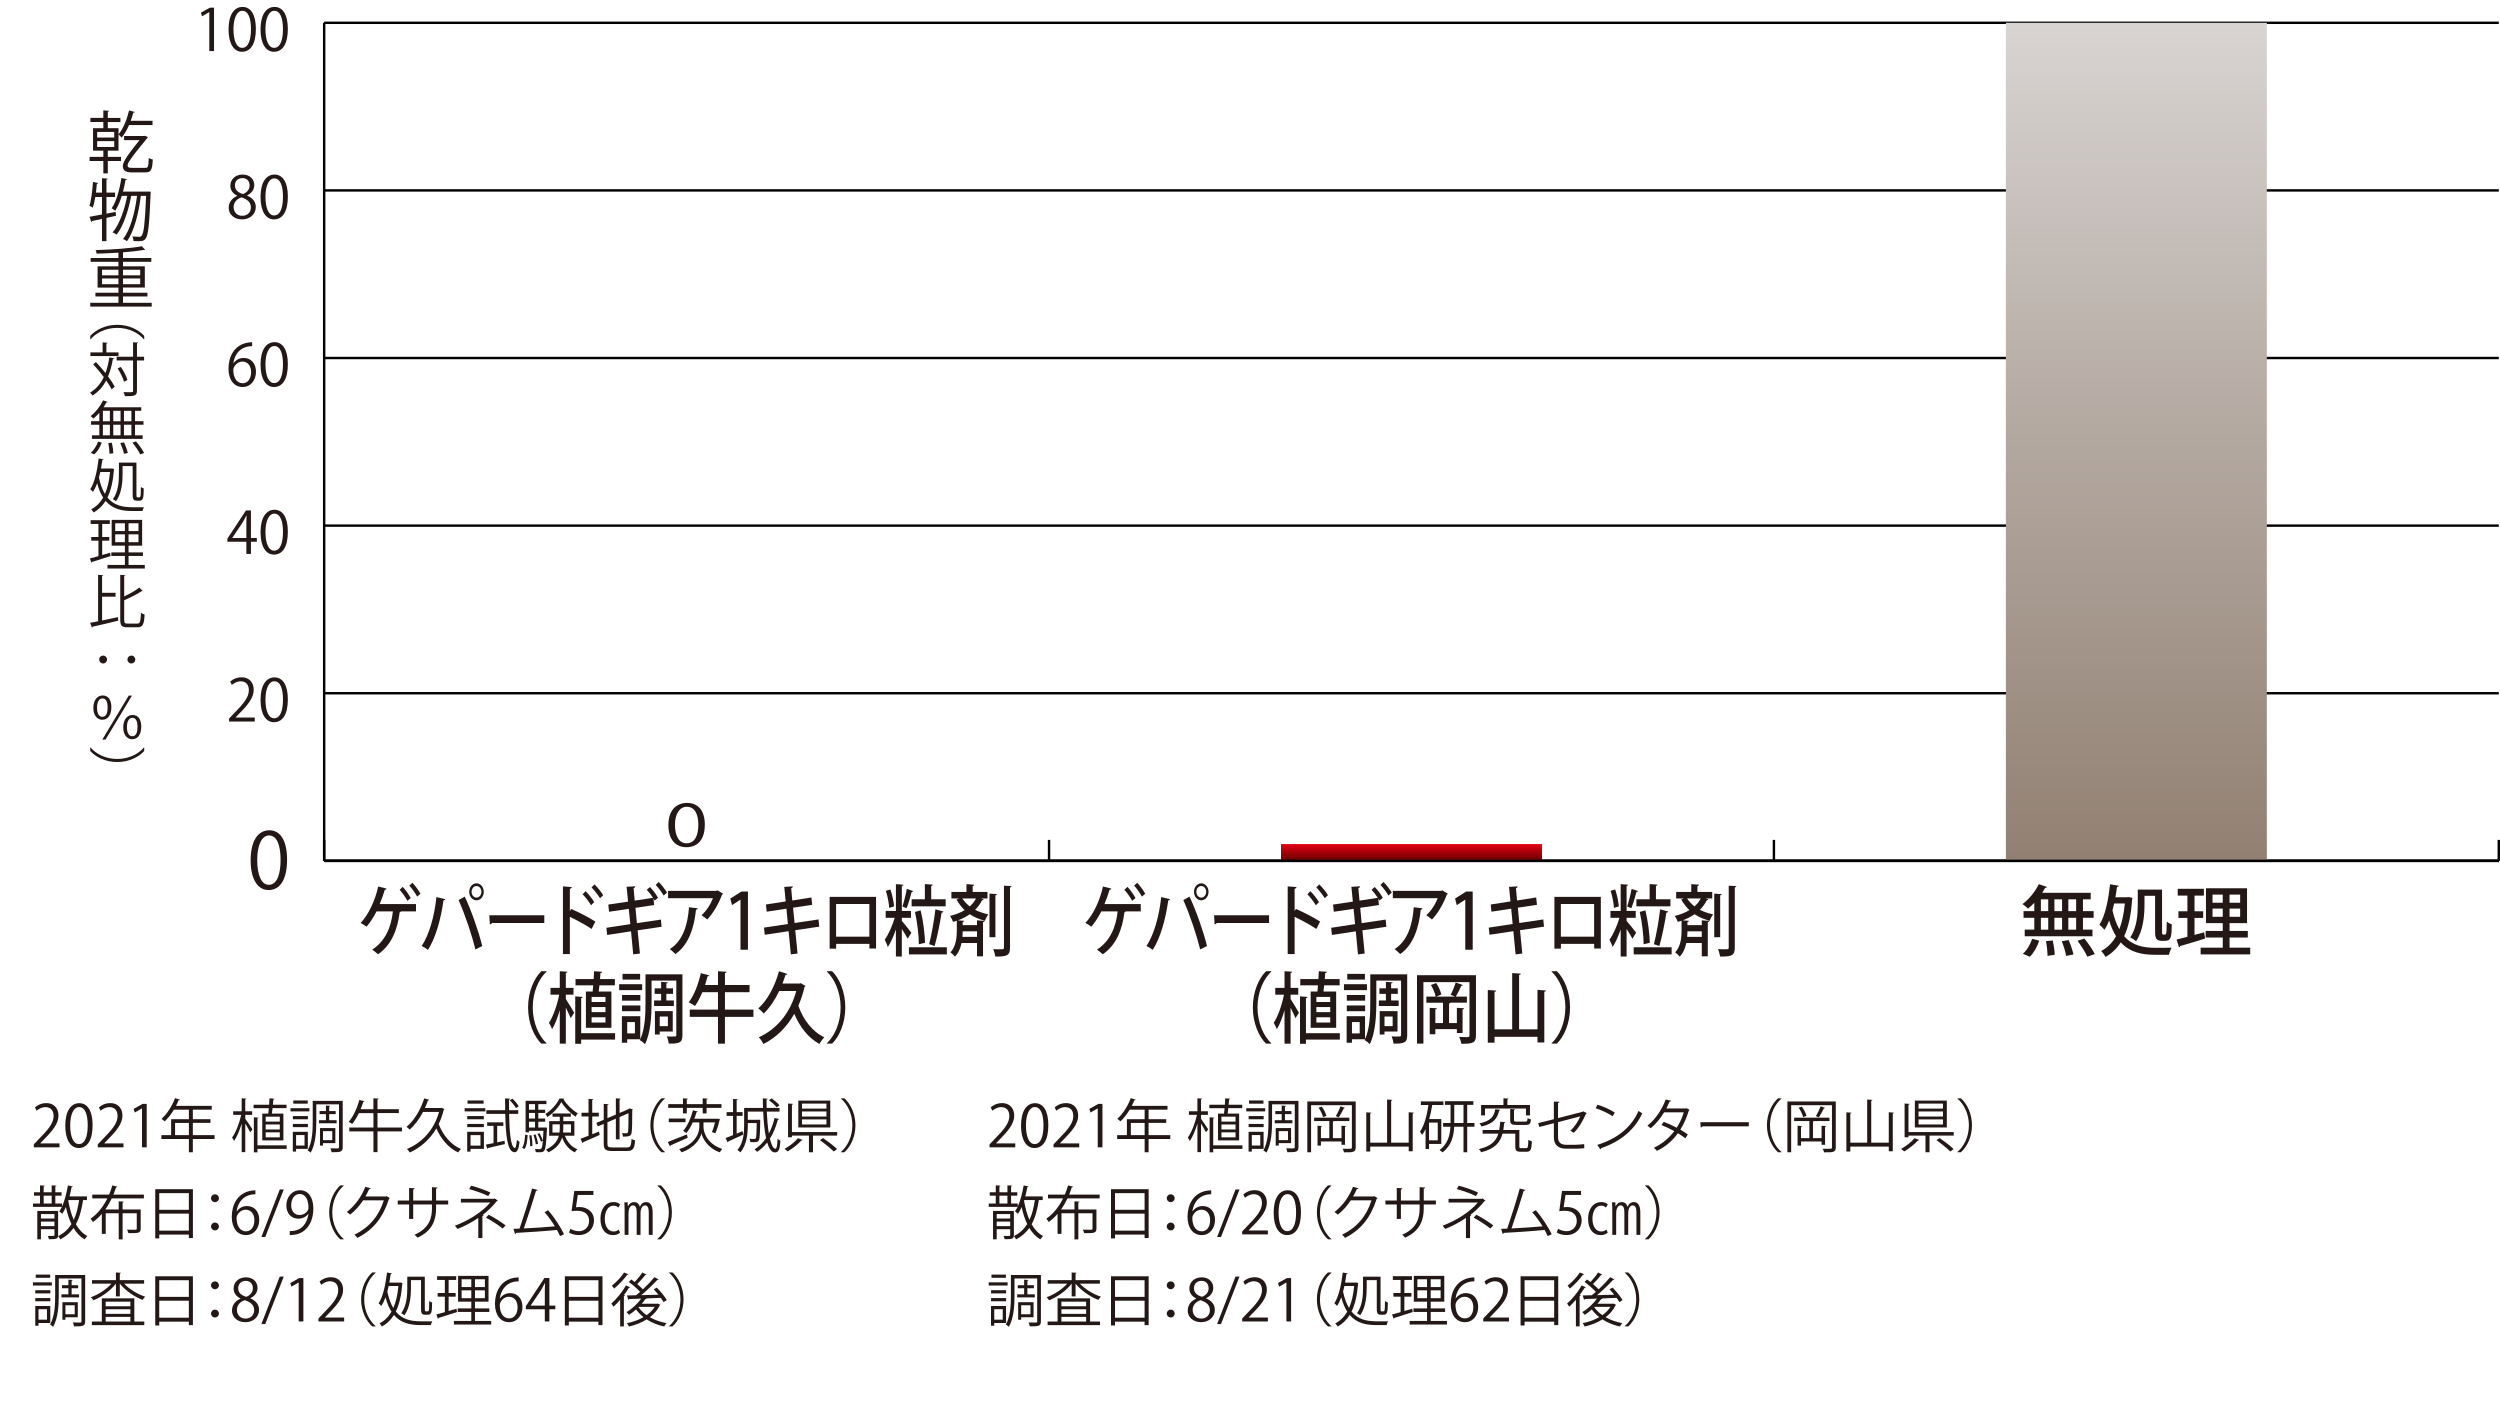 <?xml version="1.0" encoding="UTF-8"?>
<svg id="_レイヤー_2" data-name="レイヤー 2" xmlns="http://www.w3.org/2000/svg" xmlns:xlink="http://www.w3.org/1999/xlink" viewBox="0 0 258.402 147.623">
  <defs>
    <style>
      .cls-1 {
        fill: #231815;
      }

      .cls-2 {
        fill: url(#_名称未設定グラデーション_468);
      }

      .cls-3 {
        fill: url(#_名称未設定グラデーション_414);
      }

      .cls-4 {
        fill: none;
        stroke: #000;
        stroke-miterlimit: 10;
        stroke-width: .25px;
      }
    </style>
    <linearGradient id="_名称未設定グラデーション_468" data-name="名称未設定グラデーション 468" x1="145.892" y1="87.245" x2="145.892" y2="88.978" gradientUnits="userSpaceOnUse">
      <stop offset="0" stop-color="#e60012"/>
      <stop offset=".613" stop-color="#950006"/>
      <stop offset="1" stop-color="#680000"/>
    </linearGradient>
    <linearGradient id="_名称未設定グラデーション_414" data-name="名称未設定グラデーション 414" x1="220.815" y1="2.357" x2="220.815" y2="88.978" gradientUnits="userSpaceOnUse">
      <stop offset="0" stop-color="#d8d4d2"/>
      <stop offset=".497" stop-color="#b3a8a0"/>
      <stop offset=".995" stop-color="#928173"/>
    </linearGradient>
  </defs>
  <g id="_レイヤー_1-2" data-name="レイヤー 1">
    <g>
      <path class="cls-1" d="M6.151,118.589h-2.656v-.306l.438-.462c1.067-1.079,1.607-1.733,1.607-2.465,0-.479-.21-.923-.858-.923-.359,0-.684.197-.899.371l-.168-.348c.276-.246.684-.438,1.164-.438.905,0,1.265.659,1.265,1.277,0,.846-.594,1.564-1.523,2.5l-.354.372v.012h1.985v.408Z"/>
      <path class="cls-1" d="M6.747,116.358c0-1.571.612-2.333,1.451-2.333.852,0,1.374.804,1.374,2.272,0,1.56-.546,2.363-1.439,2.363-.815,0-1.385-.804-1.385-2.303ZM9.067,116.322c0-1.121-.27-1.896-.899-1.896-.534,0-.912.714-.912,1.896s.33,1.931.894,1.931c.666,0,.917-.863.917-1.931Z"/>
      <path class="cls-1" d="M12.763,118.589h-2.656v-.306l.438-.462c1.067-1.079,1.607-1.733,1.607-2.465,0-.479-.21-.923-.858-.923-.359,0-.684.197-.899.371l-.168-.348c.276-.246.684-.438,1.164-.438.905,0,1.265.659,1.265,1.277,0,.846-.594,1.564-1.523,2.5l-.354.372v.012h1.985v.408Z"/>
      <path class="cls-1" d="M14.678,118.589v-4.023h-.012l-.738.426-.12-.372.93-.521h.426v4.491h-.486Z"/>
      <path class="cls-1" d="M22.175,117.329v.396h-2.243v1.373h-.408v-1.373h-2.842v-.396h1.007v-1.648h1.835v-.983h-1.547c-.288.474-.618.899-.959,1.211-.072-.072-.228-.204-.324-.264.558-.479,1.085-1.308,1.397-2.141l.51.162c-.024.054-.078.065-.138.054-.078.197-.168.39-.27.581h3.694v.396h-1.955v.983h1.823v.384h-1.823v1.265h2.243ZM18.097,117.329h1.427v-1.265h-1.427v1.265Z"/>
      <path class="cls-1" d="M25.352,115.236v.402c.174.228.636.923.744,1.098-.048.065-.096.132-.234.3-.096-.198-.324-.6-.51-.912v2.963h-.372v-2.957c-.21.702-.492,1.386-.786,1.8-.048-.108-.144-.259-.209-.349.377-.51.761-1.493.947-2.345h-.828v-.377h.875v-1.338l.492.036c-.006.036-.042.066-.12.078v1.224h.713v.377h-.713ZM27.108,115.104h.618c.024-.168.042-.359.06-.563h-1.577v-.354h1.607c.018-.229.03-.456.036-.66l.516.036c-.006.048-.042.072-.114.078-.012.162-.03.354-.048.546h1.409v.354h-1.445c-.024.198-.042.39-.066.563h1.188v2.771h-2.183v-2.771ZM29.633,118.385v.36h-3.022v.359h-.372v-3.616l.486.03c-.006.042-.036.066-.114.078v2.788h3.022ZM28.919,115.927v-.51h-1.457v.51h1.457ZM28.919,116.742v-.516h-1.457v.516h1.457ZM28.919,117.558v-.516h-1.457v.516h1.457Z"/>
      <path class="cls-1" d="M31.981,114.541v.336h-1.955v-.336h1.955ZM31.819,118.745h-1.217v.287h-.336v-2.045h1.553v1.758ZM31.825,115.356v.33h-1.553v-.33h1.553ZM30.272,116.502v-.33h1.553v.33h-1.553ZM31.807,113.743v.33h-1.493v-.33h1.493ZM31.478,117.323h-.875v1.08h.875v-1.08ZM35.423,113.785v4.779c0,.528-.252.528-1.151.528-.012-.108-.066-.288-.12-.402.174.007.336.007.474.007h.294c.096-.007.12-.03.12-.133v-4.419h-2.345v1.805c0,.947-.066,2.285-.582,3.19-.066-.072-.228-.186-.317-.228.485-.858.527-2.063.527-2.963v-2.165h3.101ZM32.971,115.782h.719v-.623h-.66v-.318h.66v-.569l.444.029c-.006.042-.036.066-.108.078v.462h.672v.318h-.672v.623h.768v.318h-1.823v-.318ZM34.662,118.157h-1.277v.252h-.312v-1.812h1.589v1.56ZM34.344,116.916h-.959v.93h.959v-.93Z"/>
      <path class="cls-1" d="M41.549,116.544v.396h-2.531v2.147h-.42v-2.147h-2.495v-.396h2.495v-1.493h-1.505c-.204.432-.444.821-.69,1.121-.09-.071-.252-.161-.366-.216.456-.51.87-1.391,1.109-2.261l.528.132c-.018.055-.066.072-.132.066-.078.252-.168.51-.27.756h1.325v-1.128l.546.036c-.006.042-.042.072-.126.084v1.008h2.207v.401h-2.207v1.493h2.531Z"/>
      <path class="cls-1" d="M45.648,114.499l.288.15c-.012.029-.042.06-.072.071-.132.528-.306,1.014-.522,1.457.426,1.14,1.259,2.147,2.303,2.585-.096.084-.228.246-.294.354-.983-.461-1.763-1.379-2.249-2.482-.69,1.176-1.667,1.997-2.752,2.489-.054-.103-.192-.282-.288-.36,1.5-.63,2.776-1.895,3.316-3.832h-1.655c-.378.726-.852,1.367-1.385,1.823-.072-.084-.228-.21-.324-.282.786-.636,1.451-1.751,1.835-2.944l.528.156c-.018.042-.066.066-.144.06-.09.265-.198.528-.312.78h1.649l.078-.024Z"/>
      <path class="cls-1" d="M48.026,114.877v-.336h2.141v.336h-2.141ZM50.017,116.987v1.764h-1.379v.281h-.348v-2.045h1.727ZM50.011,115.356v.33h-1.715v-.33h1.715ZM48.296,116.502v-.33h1.715v.33h-1.715ZM49.987,113.743v.33h-1.661v-.33h1.661ZM49.663,117.329h-1.025v1.08h1.025v-1.08ZM51.39,118.073l.762-.162.03.342c-.635.15-1.301.312-1.721.402-.006.048-.036.071-.078.084l-.174-.426c.228-.042.504-.097.804-.162v-1.781h-.66v-.366h1.673v.366h-.636v1.703ZM53.567,115.129h-.947c.036,1.889.162,3.448.6,3.538h.006c.084,0,.162-.384.204-.857.072.084.198.174.27.216-.072.731-.246,1.073-.504,1.073-.042,0-.084-.006-.126-.024-.666-.18-.797-1.895-.846-3.945h-1.955v-.378h1.949l-.018-1.218.534.024c0,.048-.042.078-.126.09,0,.372,0,.744.006,1.104h.953v.378ZM52.974,113.563c.246.234.521.563.647.786l-.3.18c-.12-.229-.39-.57-.636-.81l.288-.156Z"/>
      <path class="cls-1" d="M54.536,117.329c-.03.534-.09,1.116-.33,1.439l-.24-.138c.216-.3.288-.84.312-1.355l.258.054ZM56.347,116.538l.198.018c-.006.036-.012.084-.012.126-.072,1.548-.138,2.081-.288,2.261-.102.126-.192.156-.528.156-.102,0-.222,0-.336-.012-.012-.103-.042-.24-.09-.33.216.018.408.024.492.024.234,0,.27-.24.324-.864l-.204.084c-.054-.222-.204-.552-.348-.804l.204-.071c.144.233.282.552.348.762h.006c.018-.259.042-.588.06-1.008h-1.499v.156h-.348v-3.257h2.153v.348h-.84v.576h.708v.33h-.708v.581h.708v.33h-.708v.6h.63l.078-.006ZM55.303,114.127h-.629v.576h.629v-.576ZM55.303,115.614v-.581h-.629v.581h.629ZM54.674,115.944v.6h.629v-.6h-.629ZM54.794,118.48c.012-.306-.024-.761-.09-1.121l.228-.023c.066.354.108.815.102,1.109l-.24.035ZM55.352,117.252c.126.312.228.72.258.978l-.228.054c-.03-.264-.126-.672-.24-.983l.21-.048ZM58.32,113.558c-.006.036-.036.066-.078.072.33.546.936,1.133,1.475,1.438-.083.097-.167.246-.228.354-.54-.354-1.14-.954-1.469-1.512-.288.534-.84,1.164-1.445,1.548-.042-.097-.132-.234-.204-.318.6-.365,1.187-1.02,1.457-1.601l.492.018ZM59.369,117.39h-.978c.234.642.672,1.157,1.29,1.397-.09.077-.21.222-.27.323-.612-.294-1.055-.839-1.313-1.541-.168.582-.558,1.121-1.416,1.541-.048-.084-.168-.216-.252-.288.833-.39,1.182-.899,1.332-1.433h-1.001v-1.505h1.097v-.456h-.75v-.342h1.895v.342h-.78v.456h1.146v1.505ZM57.103,117.06h.726c.024-.186.03-.372.03-.558v-.288h-.755v.846ZM59.016,116.214h-.792v.294c0,.187-.006.372-.024.552h.816v-.846Z"/>
      <path class="cls-1" d="M61.213,117.233l.696-.275.078.348c-.624.288-1.29.569-1.709.749,0,.049-.024.084-.066.103l-.21-.456c.228-.078.516-.191.828-.312v-1.991h-.726v-.384h.726v-1.433l.504.035c-.006.042-.042.066-.12.078v1.319h.678v.384h-.678v1.835ZM62.785,118.193c0,.329.078.407.498.407h1.529c.36,0,.42-.168.468-.888.096.072.252.139.366.162-.066.828-.198,1.092-.828,1.092h-1.547c-.678,0-.87-.15-.87-.779v-2.021l-.605.258-.156-.359.762-.324v-1.643l.504.036c-.006.042-.042.071-.12.083v1.355l.87-.371v-1.674l.498.03c-.006.042-.036.072-.114.084v1.397l.959-.414.084-.066.33.12c-.006.024-.03.048-.06.066,0,1.14-.018,2.087-.066,2.314-.054.366-.258.426-.894.426-.018-.114-.048-.264-.096-.359.15.012.36.012.426.012.096,0,.162-.03.192-.174.036-.15.048-.894.048-1.901l-.923.396v2.303h-.384v-2.135l-.87.371v2.195Z"/>
      <path class="cls-1" d="M68.729,113.552c-.653.546-1.187,1.547-1.187,2.759,0,1.241.552,2.23,1.187,2.758v.03h-.359c-.606-.546-1.146-1.553-1.146-2.788s.54-2.243,1.146-2.789h.359v.03Z"/>
      <path class="cls-1" d="M69.026,118.037c.479-.18,1.241-.485,1.973-.785l.084.348c-.647.294-1.337.6-1.769.785,0,.048-.03.084-.066.103l-.222-.45ZM70.591,115.081v-.57h-1.523v-.384h1.523v-.6l.516.03c-.006.042-.042.072-.12.084v.485h1.643v-.6l.516.03c-.006.048-.036.072-.114.084v.485h1.542v.384h-1.542v.57h-.401v-.57h-1.643v.57h-.396ZM69.128,115.992v-.378h1.727v.378h-1.727ZM72.714,116.011v.468c-.006.396.24,1.702,1.925,2.272-.078.096-.186.258-.246.354-1.301-.468-1.793-1.493-1.883-1.955h-.006c-.102.462-.624,1.464-2.063,1.955-.048-.09-.168-.252-.24-.33,1.847-.575,2.087-1.877,2.081-2.296v-.468h-.677c-.192.426-.414.815-.66,1.103-.078-.065-.234-.168-.336-.222.432-.479.803-1.307,1.02-2.135l.498.138c-.024.049-.072.066-.132.061-.066.228-.144.455-.228.678h2.387l.252.018c-.006.019-.018.061-.018.084-.108.462-.276,1.037-.45,1.397l-.348-.114c.108-.258.222-.647.312-1.007h-1.187Z"/>
      <path class="cls-1" d="M76.142,117.174c.198-.084.402-.174.605-.258l.078.354c-.57.27-1.169.546-1.547.714-.006.048-.03.084-.066.102l-.216-.456c.216-.077.48-.186.773-.306v-1.99h-.666v-.384h.666v-1.361l.492.029c-.006.042-.042.072-.12.084v1.248h.612v.384h-.612v1.841ZM79.254,114.895c.036.834.108,1.619.216,2.268.252-.48.45-1.02.594-1.613l.468.113c-.012.042-.054.066-.132.066-.192.737-.462,1.403-.822,1.967.15.636.342,1.037.57,1.037.132,0,.198-.323.222-1.037.084.084.21.18.3.216-.072.924-.192,1.199-.57,1.205-.354,0-.617-.39-.803-1.025-.3.384-.648.708-1.043.966-.054-.072-.18-.198-.264-.258.467-.288.863-.684,1.193-1.157-.162-.75-.258-1.722-.3-2.747h-1.589v.846h1.013l.084-.006.186.012v.132c-.024,1.392-.048,1.865-.156,2.016-.126.161-.276.161-.546.161-.102,0-.21-.006-.318-.012-.012-.102-.042-.252-.096-.342.216.019.419.019.498.019s.12-.007.156-.061c.06-.09.084-.479.102-1.577h-.923v.222c0,.864-.108,2.033-.768,2.812-.06-.077-.216-.203-.306-.252.629-.731.695-1.763.695-2.561v-1.786h1.949c-.006-.324-.018-.654-.018-.984l.51.03c-.006.048-.042.072-.126.084,0,.288,0,.582.012.87h1.332v.377h-1.319ZM79.757,113.527c.294.21.642.51.81.726l-.288.204c-.156-.21-.504-.521-.797-.743l.275-.187Z"/>
      <path class="cls-1" d="M82.969,117.827c-.024.042-.072.054-.126.048-.324.366-.93.84-1.427,1.14-.084-.084-.228-.204-.318-.27.504-.276,1.085-.72,1.379-1.104l.492.186ZM81.854,117.012h4.678v.366h-2.501v1.721h-.419v-1.721h-1.757v.174h-.401v-3.49l.521.036c-.006.042-.036.071-.12.078v2.836ZM85.817,113.762v2.771h-3.304v-2.771h3.304ZM85.422,114.589v-.521h-2.525v.521h2.525ZM85.422,115.404v-.521h-2.525v.521h2.525ZM85.422,116.227v-.528h-2.525v.528h2.525ZM86.177,119.021c-.306-.312-.936-.821-1.433-1.175l.33-.217c.492.336,1.127.822,1.451,1.14l-.348.252Z"/>
      <path class="cls-1" d="M86.913,119.068c.653-.546,1.188-1.547,1.188-2.758,0-1.242-.552-2.231-1.188-2.759v-.03h.36c.611.546,1.145,1.554,1.145,2.789s-.534,2.242-1.145,2.788h-.36v-.03Z"/>
      <path class="cls-1" d="M8.987,124.039h-.401c-.144.989-.372,1.822-.744,2.5.306.534.695.96,1.187,1.218-.09.084-.216.233-.288.348-.468-.275-.84-.678-1.14-1.182-.348.492-.792.882-1.367,1.182-.042-.096-.15-.264-.222-.342.594-.294,1.038-.708,1.373-1.241-.246-.51-.432-1.104-.576-1.757-.114.264-.24.504-.377.701-.072-.071-.21-.197-.306-.258.096-.132.18-.288.264-.462h-2.98v-.348h.726v-.815h-.624v-.348h.624v-.714l.492.03c-.006.042-.042.072-.114.084v.6h.827v-.714l.498.03c-.006.042-.036.072-.12.084v.6h.642v.348h-.642v.815h.689v.312c.276-.601.48-1.397.612-2.184l.51.108c-.012.042-.048.065-.132.072-.06.317-.126.642-.21.953h1.799v.378ZM6.007,125.166v2.495c0,.407-.192.426-.948.426-.018-.103-.072-.246-.12-.342.138.006.27.006.372.006.288,0,.318,0,.318-.096v-.601h-1.397v1.044h-.377v-2.933h2.153ZM5.629,125.49h-1.397v.462h1.397v-.462ZM4.232,126.737h1.397v-.468h-1.397v.468ZM4.514,123.583v.815h.827v-.815h-.827ZM7.081,124.039l-.024.065c.126.726.306,1.403.563,1.985.27-.57.444-1.254.558-2.051h-1.097Z"/>
      <path class="cls-1" d="M14.874,123.865h-3.322c-.186.396-.408.785-.666,1.146h1.385v-.84l.521.03c-.006.042-.036.071-.12.084v.726h1.871v1.979c0,.468-.24.479-1.271.468-.024-.108-.084-.252-.138-.36.204.007.396.007.552.007h.318c.102-.007.132-.03.132-.12v-1.583h-1.463v2.704h-.402v-2.704h-1.343v2.129h-.402v-2.063c-.27.312-.576.6-.917.84-.054-.096-.168-.252-.246-.342.75-.516,1.325-1.277,1.733-2.099h-1.559v-.39h1.739c.138-.318.246-.636.336-.954l.528.138c-.024.042-.066.066-.144.066-.078.246-.168.498-.27.75h3.148v.39Z"/>
      <path class="cls-1" d="M16.046,122.917h3.892v5.05h-.419v-.36h-3.059v.396h-.414v-5.086ZM19.519,123.325h-3.059v1.721h3.059v-1.721ZM16.46,127.199h3.059v-1.757h-3.059v1.757Z"/>
      <path class="cls-1" d="M22.627,123.853c0,.223-.18.402-.408.402-.228,0-.408-.18-.408-.402,0-.228.18-.407.408-.407.24,0,.408.191.408.407ZM22.627,126.768c0,.228-.18.407-.408.407-.228,0-.408-.18-.408-.407,0-.222.18-.402.408-.402.24,0,.408.192.408.402Z"/>
      <path class="cls-1" d="M24.476,125.208c.204-.3.57-.552,1.05-.552.761,0,1.271.57,1.271,1.434,0,.821-.503,1.571-1.379,1.571s-1.463-.726-1.463-1.89c0-1.205.563-2.464,2.021-2.704.168-.024.318-.042.419-.042l.006.414c-1.248,0-1.841.905-1.943,1.769h.018ZM26.293,126.126c0-.689-.372-1.092-.912-1.092-.528,0-.93.516-.93.852.006.821.354,1.386.978,1.386.522,0,.864-.468.864-1.146Z"/>
      <path class="cls-1" d="M27.417,127.858h-.402l1.901-4.911h.414l-1.913,4.911Z"/>
      <path class="cls-1" d="M31.867,125.466c-.246.312-.594.498-1.032.498-.768,0-1.241-.6-1.241-1.361,0-.821.54-1.577,1.421-1.577.839,0,1.373.731,1.373,1.877,0,1.493-.755,2.53-1.907,2.711-.21.035-.402.048-.534.042v-.414c.126.012.27-.006.461-.03.756-.107,1.326-.72,1.476-1.745h-.018ZM30.098,124.572c0,.605.342,1.014.857,1.014.486,0,.93-.372.93-.731,0-.863-.318-1.445-.912-1.445-.522,0-.875.492-.875,1.163Z"/>
      <path class="cls-1" d="M35.531,122.552c-.653.546-1.187,1.547-1.187,2.759,0,1.241.552,2.23,1.187,2.758v.03h-.359c-.606-.546-1.146-1.553-1.146-2.788s.54-2.243,1.146-2.789h.359v.03Z"/>
      <path class="cls-1" d="M40.296,123.835c-.024.03-.054.06-.09.084-.63,1.942-1.613,3.19-3.269,4.029-.072-.102-.186-.239-.306-.329,1.571-.762,2.542-1.961,3.041-3.551h-2.141c-.348.54-.81,1.062-1.343,1.481-.084-.084-.222-.197-.342-.275.815-.63,1.505-1.548,1.913-2.603l.57.161c-.024.061-.096.078-.174.078-.12.265-.246.516-.384.756h2.111l.072-.036.342.204Z"/>
      <path class="cls-1" d="M46.326,124.494h-1.253v.414c0,1.146-.354,2.309-1.919,3.017-.078-.096-.204-.216-.312-.3,1.523-.66,1.805-1.728,1.805-2.711v-.42h-1.937v1.493h-.426v-1.493h-1.175v-.407h1.175v-1.302l.576.036c-.006.061-.06.114-.15.126v1.14h1.937v-1.379l.576.035c-.006.055-.054.103-.15.114v1.229h1.253v.407Z"/>
      <path class="cls-1" d="M51.456,124.099c-.018.03-.054.048-.108.054-.384.48-.9.996-1.451,1.422l.096.023c-.012.03-.054.078-.132.084v2.285h-.426v-2.081c-.612.42-1.403.846-2.141,1.14-.03-.042-.228-.288-.276-.336,1.451-.54,2.83-1.434,3.652-2.393h-3.034v-.39h3.436l.066-.042.318.233ZM50.466,123.631c-.521-.275-1.337-.546-1.973-.726l.198-.348c.642.156,1.451.443,1.997.708l-.222.365ZM50.508,125.556c.6.312,1.319.762,1.751,1.104l-.306.324c-.402-.336-1.146-.821-1.721-1.128l.276-.3Z"/>
      <path class="cls-1" d="M57.882,127.763c-.09-.204-.198-.42-.318-.636-1.248.132-3.298.258-4.216.306-.018.061-.06.108-.114.12l-.162-.539c.18-.007.396-.013.63-.024.396-1.151.965-2.944,1.295-4.144l.582.155c-.024.055-.084.084-.174.084-.33,1.104-.846,2.711-1.26,3.887.996-.042,2.417-.145,3.208-.217-.312-.516-.708-1.061-1.067-1.463l.36-.204c.629.69,1.349,1.829,1.655,2.483l-.419.191Z"/>
      <path class="cls-1" d="M61.333,123.098v.413h-1.613l-.186,1.271c.096-.012.192-.023.348-.023.797,0,1.511.474,1.511,1.379,0,.888-.66,1.523-1.547,1.523-.45,0-.828-.132-1.031-.265l.144-.39c.168.114.498.252.888.252.563,0,1.049-.413,1.043-1.062,0-.617-.396-1.049-1.235-1.049-.24,0-.426.018-.576.042l.282-2.093h1.973Z"/>
      <path class="cls-1" d="M64.099,127.385c-.156.174-.401.276-.755.276-.755,0-1.283-.606-1.283-1.686,0-.972.498-1.727,1.361-1.727.276,0,.503.071.677.245l-.198.324c-.144-.138-.258-.198-.498-.198-.576,0-.894.636-.894,1.355,0,.81.372,1.313.905,1.313.228,0,.396-.066.516-.204l.167.3ZM64.561,125.112c0-.366-.018-.582-.03-.84h.342l.024.414h.006c.144-.288.372-.438.636-.438s.479.126.594.474h.012c.138-.312.348-.474.654-.474.378,0,.66.3.66,1.085v2.303h-.402v-2.261c0-.42-.054-.785-.396-.785-.174,0-.456.186-.456.815v2.23h-.396v-2.309c0-.414-.072-.737-.396-.737-.168,0-.45.161-.45.839v2.207h-.402v-2.524Z"/>
      <path class="cls-1" d="M67.941,128.068c.653-.546,1.188-1.547,1.188-2.758,0-1.242-.552-2.231-1.188-2.759v-.03h.36c.611.546,1.145,1.554,1.145,2.789s-.534,2.242-1.145,2.788h-.36v-.03Z"/>
      <path class="cls-1" d="M5.359,132.541v.336h-1.955v-.336h1.955ZM5.198,136.745h-1.217v.287h-.336v-2.045h1.553v1.758ZM5.204,133.356v.33h-1.553v-.33h1.553ZM3.65,134.502v-.33h1.553v.33h-1.553ZM5.186,131.743v.33h-1.493v-.33h1.493ZM4.856,135.323h-.875v1.08h.875v-1.08ZM8.802,131.785v4.779c0,.528-.252.528-1.151.528-.012-.108-.066-.288-.12-.402.174.007.336.007.474.007h.294c.096-.007.12-.03.12-.133v-4.419h-2.345v1.805c0,.947-.066,2.285-.582,3.19-.066-.072-.228-.186-.317-.228.485-.858.527-2.063.527-2.963v-2.165h3.101ZM6.349,133.782h.719v-.623h-.66v-.318h.66v-.569l.444.029c-.006.042-.036.066-.108.078v.462h.672v.318h-.672v.623h.768v.318h-1.823v-.318ZM8.04,136.157h-1.277v.252h-.312v-1.812h1.589v1.56ZM7.722,134.916h-.959v.93h.959v-.93Z"/>
      <path class="cls-1" d="M14.897,132.679h-2.069c.54.576,1.391,1.098,2.183,1.35-.096.078-.21.222-.27.33-.852-.318-1.793-.972-2.357-1.68v1.319h-.402v-1.319c-.563.731-1.493,1.392-2.333,1.722-.06-.097-.174-.24-.258-.318.762-.264,1.601-.804,2.129-1.403h-2.009v-.365h2.47v-.792l.516.036c-.006.042-.036.072-.114.084v.672h2.513v.365ZM13.884,134.196v2.398h1.031v.372h-5.421v-.372h1.031v-2.398h3.358ZM13.477,134.544h-2.555v.474h2.555v-.474ZM13.477,135.804v-.48h-2.555v.48h2.555ZM10.922,136.115v.479h2.555v-.479h-2.555Z"/>
      <path class="cls-1" d="M16.046,131.917h3.892v5.05h-.419v-.36h-3.059v.396h-.414v-5.086ZM19.519,132.325h-3.059v1.721h3.059v-1.721ZM16.46,136.199h3.059v-1.757h-3.059v1.757Z"/>
      <path class="cls-1" d="M22.627,132.853c0,.223-.18.402-.408.402-.228,0-.408-.18-.408-.402,0-.228.18-.407.408-.407.24,0,.408.191.408.407ZM22.627,135.768c0,.228-.18.407-.408.407-.228,0-.408-.18-.408-.407,0-.222.18-.402.408-.402.24,0,.408.192.408.402Z"/>
      <path class="cls-1" d="M24.848,134.208c-.486-.233-.702-.63-.702-1.014,0-.695.546-1.169,1.271-1.169.815,0,1.205.552,1.205,1.092,0,.384-.204.803-.737,1.061v.024c.551.234.893.636.893,1.176,0,.761-.624,1.283-1.415,1.283-.857,0-1.385-.546-1.385-1.193,0-.582.348-1.002.87-1.235v-.024ZM26.27,135.432c0-.563-.378-.852-.972-1.044-.528.174-.81.558-.81,1.002,0,.51.342.899.881.899.576,0,.9-.39.9-.857ZM24.62,133.146c-.006.48.336.744.833.894.39-.149.684-.455.684-.881,0-.378-.21-.768-.737-.768-.522,0-.78.365-.78.755Z"/>
      <path class="cls-1" d="M27.417,136.858h-.402l1.901-4.911h.414l-1.913,4.911Z"/>
      <path class="cls-1" d="M30.872,136.589v-4.023h-.012l-.738.426-.12-.372.93-.521h.426v4.491h-.486Z"/>
      <path class="cls-1" d="M35.569,136.589h-2.656v-.306l.438-.462c1.067-1.079,1.607-1.733,1.607-2.465,0-.479-.21-.923-.858-.923-.359,0-.684.197-.899.371l-.168-.348c.276-.246.684-.438,1.164-.438.905,0,1.265.659,1.265,1.277,0,.846-.594,1.564-1.523,2.5l-.354.372v.012h1.985v.408Z"/>
      <path class="cls-1" d="M38.831,131.552c-.653.546-1.187,1.547-1.187,2.759,0,1.241.552,2.23,1.187,2.758v.03h-.359c-.606-.546-1.146-1.553-1.146-2.788s.54-2.243,1.146-2.789h.359v.03Z"/>
      <path class="cls-1" d="M41.605,132.619c0,.03-.012.06-.024.084-.096,1.224-.318,2.152-.672,2.866.689.834,1.613,1.002,2.603,1.002h1.175c-.066.096-.132.281-.156.39h-1.038c-1.073,0-2.051-.192-2.776-1.044-.324.521-.738.912-1.235,1.193-.06-.096-.168-.246-.252-.323.498-.258.912-.654,1.235-1.218-.252-.384-.456-.863-.618-1.476-.126.343-.27.643-.432.894-.06-.071-.198-.209-.282-.275.456-.695.72-1.925.87-3.185l.51.097c-.018.048-.054.071-.132.071-.042.294-.084.588-.138.876h1.067l.072-.013.222.061ZM40.172,132.925c-.042.198-.09.39-.138.582.15.713.36,1.265.618,1.69.264-.594.444-1.349.528-2.272h-1.007ZM42.475,132.313v.846c0,.821-.096,1.99-.678,2.794-.072-.065-.234-.174-.324-.216.558-.768.624-1.823.624-2.585v-1.193h1.811v3.245c0,.293.006.342.126.342.204,0,.228,0,.258-.049.072-.06.072-.653.072-1.025.078.066.198.126.3.156-.018.989-.036,1.266-.468,1.266h-.258c-.42,0-.42-.282-.42-.731v-2.849h-1.043Z"/>
      <path class="cls-1" d="M46.37,134.022v1.487l.815-.24c.006.036.012.072.048.348-.695.222-1.433.462-1.895.6-.006.048-.042.078-.078.09l-.162-.443c.246-.06.546-.144.881-.24v-1.601h-.743v-.378h.743v-1.35h-.803v-.384h1.979v.384h-.786v1.35h.726v.378h-.726ZM49.092,136.535h1.679v.371h-3.856v-.371h1.799v-.93h-1.403v-.366h1.403v-.701h-1.367v-2.663h3.148v2.663h-1.403v.701h1.487v.366h-1.487v.93ZM47.713,132.229v.804h1.001v-.804h-1.001ZM47.713,134.185h1.001v-.816h-1.001v.816ZM50.118,133.033v-.804h-1.026v.804h1.026ZM50.118,134.185v-.816h-1.026v.816h1.026Z"/>
      <path class="cls-1" d="M51.68,134.208c.204-.3.57-.552,1.05-.552.761,0,1.271.57,1.271,1.434,0,.821-.503,1.571-1.379,1.571s-1.463-.726-1.463-1.89c0-1.205.563-2.464,2.021-2.704.168-.024.318-.042.419-.042l.006.414c-1.248,0-1.841.905-1.943,1.769h.018ZM53.498,135.126c0-.689-.372-1.092-.912-1.092-.528,0-.93.516-.93.852.006.821.354,1.386.978,1.386.522,0,.864-.468.864-1.146Z"/>
      <path class="cls-1" d="M56.785,136.589h-.474v-1.26h-1.961v-.317l1.919-2.914h.516v2.848h.612v.384h-.612v1.26ZM54.854,134.945h1.458v-1.595c0-.246.012-.485.024-.72h-.024c-.138.276-.246.468-.36.672l-1.098,1.631v.012Z"/>
      <path class="cls-1" d="M58.382,131.917h3.892v5.05h-.419v-.36h-3.059v.396h-.414v-5.086ZM61.854,132.325h-3.059v1.721h3.059v-1.721ZM58.795,136.199h3.059v-1.757h-3.059v1.757Z"/>
      <path class="cls-1" d="M64.1,134.346c-.228.271-.468.516-.689.72-.048-.078-.156-.252-.222-.336.516-.438,1.122-1.169,1.505-1.864l.444.186c-.018.036-.066.054-.132.048-.15.246-.324.504-.51.75l.108.036c-.018.035-.048.065-.12.077v3.137h-.384v-2.753ZM64.958,131.708c-.018.035-.066.054-.126.048-.312.443-.875,1.037-1.355,1.433-.054-.084-.162-.228-.234-.3.456-.354.983-.911,1.259-1.361l.456.181ZM67.98,134.736l.276.132c-.018.029-.042.042-.06.054-.234.491-.594.899-1.025,1.229.504.287,1.097.497,1.727.611-.09.084-.192.24-.246.348-.66-.144-1.283-.396-1.811-.737-.551.348-1.193.594-1.835.737-.042-.102-.138-.258-.204-.348.594-.114,1.193-.324,1.709-.624-.294-.228-.558-.497-.768-.791-.24.216-.486.401-.731.558-.054-.078-.174-.216-.252-.282.534-.317,1.121-.839,1.511-1.396l-1.241.042c-.012.048-.048.077-.09.084l-.132-.456.936-.019c.138-.107.276-.222.42-.348-.288-.317-.762-.737-1.169-1.025l.252-.258c.114.078.234.168.36.264.27-.281.6-.689.785-.989l.432.229c-.024.035-.072.048-.132.048-.209.27-.545.653-.827.923.222.187.432.378.587.546.444-.42.882-.882,1.193-1.259l.438.233c-.018.03-.072.048-.138.042-.438.479-1.079,1.104-1.661,1.583.558-.012,1.169-.023,1.775-.042-.156-.197-.324-.39-.486-.558l.312-.18c.396.396.84.936,1.038,1.295l-.336.204c-.066-.126-.162-.275-.282-.438-.51.018-1.038.042-1.535.06l.06.024c-.018.036-.066.054-.132.048-.108.162-.228.317-.366.474h1.577l.072-.018ZM66.031,135.078l-.036.035c.21.307.498.582.839.822.342-.24.63-.528.833-.857h-1.637Z"/>
      <path class="cls-1" d="M69.146,137.068c.654-.546,1.188-1.547,1.188-2.758,0-1.242-.552-2.231-1.188-2.759v-.03h.36c.611.546,1.145,1.554,1.145,2.789s-.534,2.242-1.145,2.788h-.36v-.03Z"/>
    </g>
    <g>
      <path class="cls-1" d="M104.938,118.589h-2.656v-.306l.438-.462c1.067-1.079,1.607-1.733,1.607-2.465,0-.479-.21-.923-.858-.923-.359,0-.684.197-.899.371l-.168-.348c.276-.246.684-.438,1.164-.438.905,0,1.265.659,1.265,1.277,0,.846-.594,1.564-1.523,2.5l-.354.372v.012h1.985v.408Z"/>
      <path class="cls-1" d="M105.533,116.358c0-1.571.612-2.333,1.451-2.333.852,0,1.374.804,1.374,2.272,0,1.56-.546,2.363-1.439,2.363-.815,0-1.385-.804-1.385-2.303ZM107.854,116.322c0-1.121-.27-1.896-.899-1.896-.534,0-.912.714-.912,1.896s.33,1.931.894,1.931c.666,0,.917-.863.917-1.931Z"/>
      <path class="cls-1" d="M111.549,118.589h-2.656v-.306l.438-.462c1.067-1.079,1.607-1.733,1.607-2.465,0-.479-.21-.923-.858-.923-.359,0-.684.197-.899.371l-.168-.348c.276-.246.684-.438,1.164-.438.905,0,1.265.659,1.265,1.277,0,.846-.594,1.564-1.523,2.5l-.354.372v.012h1.985v.408Z"/>
      <path class="cls-1" d="M113.464,118.589v-4.023h-.012l-.738.426-.12-.372.93-.521h.426v4.491h-.486Z"/>
      <path class="cls-1" d="M120.962,117.329v.396h-2.243v1.373h-.408v-1.373h-2.842v-.396h1.007v-1.648h1.835v-.983h-1.547c-.288.474-.618.899-.959,1.211-.072-.072-.228-.204-.324-.264.558-.479,1.085-1.308,1.397-2.141l.51.162c-.024.054-.078.065-.138.054-.078.197-.168.39-.27.581h3.694v.396h-1.955v.983h1.823v.384h-1.823v1.265h2.243ZM116.884,117.329h1.427v-1.265h-1.427v1.265Z"/>
      <path class="cls-1" d="M124.138,115.236v.402c.174.228.636.923.744,1.098-.048.065-.096.132-.234.3-.096-.198-.324-.6-.51-.912v2.963h-.372v-2.957c-.21.702-.492,1.386-.786,1.8-.048-.108-.144-.259-.209-.349.377-.51.761-1.493.947-2.345h-.828v-.377h.875v-1.338l.492.036c-.006.036-.042.066-.12.078v1.224h.713v.377h-.713ZM125.895,115.104h.618c.024-.168.042-.359.06-.563h-1.577v-.354h1.607c.018-.229.03-.456.036-.66l.516.036c-.006.048-.042.072-.114.078-.012.162-.03.354-.048.546h1.409v.354h-1.445c-.024.198-.042.39-.066.563h1.188v2.771h-2.183v-2.771ZM128.42,118.385v.36h-3.022v.359h-.372v-3.616l.486.03c-.006.042-.036.066-.114.078v2.788h3.022ZM127.706,115.927v-.51h-1.457v.51h1.457ZM127.706,116.742v-.516h-1.457v.516h1.457ZM127.706,117.558v-.516h-1.457v.516h1.457Z"/>
      <path class="cls-1" d="M130.768,114.541v.336h-1.955v-.336h1.955ZM130.606,118.745h-1.217v.287h-.336v-2.045h1.553v1.758ZM130.612,115.356v.33h-1.553v-.33h1.553ZM129.059,116.502v-.33h1.553v.33h-1.553ZM130.594,113.743v.33h-1.493v-.33h1.493ZM130.264,117.323h-.875v1.08h.875v-1.08ZM134.21,113.785v4.779c0,.528-.252.528-1.151.528-.012-.108-.066-.288-.12-.402.174.007.336.007.474.007h.294c.096-.007.12-.03.12-.133v-4.419h-2.345v1.805c0,.947-.066,2.285-.582,3.19-.066-.072-.228-.186-.317-.228.485-.858.527-2.063.527-2.963v-2.165h3.101ZM131.757,115.782h.719v-.623h-.66v-.318h.66v-.569l.444.029c-.006.042-.036.066-.108.078v.462h.672v.318h-.672v.623h.768v.318h-1.823v-.318ZM133.448,118.157h-1.277v.252h-.312v-1.812h1.589v1.56ZM133.13,116.916h-.959v.93h.959v-.93Z"/>
      <path class="cls-1" d="M140.126,113.852v4.743c0,.504-.264.521-1.211.51-.018-.102-.078-.27-.138-.372.156.007.312.007.438.007.18,0,.318,0,.372-.007.108,0,.144-.029.144-.144v-4.354h-4.216v4.863h-.39v-5.247h5.001ZM139.017,118.325h-.36v-.342h-2.123v.426h-.354v-2.051l.468.029c-.006.042-.036.072-.114.078v1.17h.864v-1.764h-1.571v-.348h3.646v.348h-1.595c-.012.03-.048.042-.108.055v1.709h.888v-1.277l.474.029c-.006.042-.036.072-.114.084v1.854ZM136.75,115.465c-.06-.271-.251-.672-.461-.966l.324-.12c.222.288.42.684.486.96l-.348.126ZM139.017,114.505c-.018.036-.06.054-.12.054-.132.271-.342.672-.516.93-.066-.023-.234-.096-.306-.12.167-.275.372-.719.479-1.019l.462.155Z"/>
      <path class="cls-1" d="M145.604,114.967l.534.036c-.006.042-.042.072-.12.084v3.91h-.414v-.486h-3.976v.51h-.408v-4.048l.527.036c-.006.042-.036.072-.12.084v3.011h1.745v-4.456l.54.036c-.006.042-.042.072-.12.084v4.336h1.811v-3.137Z"/>
      <path class="cls-1" d="M148.972,118.235h-1.266v.527h-.359v-2.057c-.108.222-.222.426-.354.6-.048-.09-.162-.252-.228-.33.438-.605.72-1.655.882-2.759h-.786v-.377h2.333v.377h-1.157c-.078.498-.18.99-.312,1.452h1.248v2.566ZM148.606,117.869v-1.835h-.9v1.835h.9ZM152.402,116.076v.384h-.75v2.639h-.384v-2.639h-.959c-.048.953-.276,1.937-1.2,2.65-.072-.065-.216-.18-.318-.233.87-.66,1.085-1.565,1.127-2.417h-.755v-.384h.768v-1.877h-.582v-.378h2.938v.378h-.635v1.877h.75ZM150.315,116.076h.954v-1.877h-.954v1.877Z"/>
      <path class="cls-1" d="M157.041,118.493c0,.155.03.18.192.18h.521c.168,0,.198-.114.216-.869.09.071.258.138.372.168-.042.863-.144,1.073-.546,1.073h-.624c-.426,0-.552-.114-.552-.552v-1.319h-1.319c-.24.905-.779,1.571-2.212,1.925-.036-.096-.138-.252-.222-.33,1.253-.294,1.769-.833,2.003-1.595h-1.625v-.378h1.715c.048-.264.078-.546.102-.852.408.03.474.036.534.042,0,.048-.048.078-.12.09-.024.252-.054.492-.09.72h1.655v1.697ZM155.074,114.709c-.006.042-.048.072-.12.078-.18.779-.534,1.349-1.823,1.649-.036-.097-.138-.246-.216-.324,1.175-.24,1.505-.72,1.637-1.463l.522.06ZM153.49,114.577v.714h-.401v-1.08h2.309v-.689l.528.03c-.006.042-.036.072-.12.084v.575h2.333v1.08h-.414v-.714h-4.234ZM156.093,114.625l.516.036c-.006.042-.036.072-.12.084v1.025c0,.132.042.162.294.162h.881c.174,0,.21-.048.228-.366.084.061.246.108.354.138-.042.45-.162.57-.54.57h-.959c-.528,0-.654-.103-.654-.504v-1.146Z"/>
      <path class="cls-1" d="M164.019,115.062c-.018.03-.054.055-.096.072-.27.647-.744,1.463-1.253,1.955-.09-.066-.246-.156-.36-.216.456-.408.828-1.008,1.025-1.487l-2.296.6v1.553c0,.588.354.786.833.786h.978c.246,0,.66-.036.894-.066,0,.132.006.294.012.42-.24.03-.66.048-.887.048h-1.001c-.756,0-1.26-.354-1.26-1.181v-1.452l-1.511.391-.102-.402,1.613-.401v-1.823l.582.024c-.012.071-.066.107-.15.119v1.565l2.537-.653.066-.048.378.197Z"/>
      <path class="cls-1" d="M165.119,114.182c.624.197,1.343.51,1.787.815l-.228.378c-.432-.307-1.14-.624-1.751-.834l.192-.359ZM165.095,118.337c2.129-.659,3.544-1.853,4.264-3.514.126.102.264.18.39.245-.75,1.644-2.213,2.921-4.246,3.599-.006.054-.042.114-.084.138l-.324-.468Z"/>
      <path class="cls-1" d="M174.633,114.709c-.006.03-.036.054-.072.066-.222.743-.521,1.427-.881,1.984.258.15.552.336.773.498l-.252.396c-.216-.168-.521-.366-.773-.521-.552.768-1.259,1.385-2.165,1.823-.066-.103-.222-.246-.33-.312.875-.407,1.577-1.014,2.123-1.727-.444-.246-.882-.456-1.325-.624l.228-.336c.438.156.888.36,1.35.605.312-.491.558-1.013.726-1.589h-2.033c-.366.612-.857,1.218-1.385,1.649-.078-.072-.24-.204-.342-.27.786-.601,1.529-1.68,1.889-2.705l.57.132c-.024.066-.084.084-.162.078-.084.198-.222.492-.336.714h1.991l.084-.024.324.162Z"/>
      <path class="cls-1" d="M175.751,115.992h5.007v.426h-4.78c-.036.061-.114.102-.192.114l-.036-.54Z"/>
      <path class="cls-1" d="M184.136,113.552c-.653.546-1.187,1.547-1.187,2.759,0,1.241.552,2.23,1.187,2.758v.03h-.359c-.606-.546-1.146-1.553-1.146-2.788s.54-2.243,1.146-2.789h.359v.03Z"/>
      <path class="cls-1" d="M189.747,113.852v4.743c0,.504-.264.521-1.211.51-.018-.102-.078-.27-.138-.372.156.007.312.007.438.007.18,0,.318,0,.372-.007.108,0,.144-.029.144-.144v-4.354h-4.216v4.863h-.39v-5.247h5.001ZM188.637,118.325h-.36v-.342h-2.123v.426h-.354v-2.051l.468.029c-.006.042-.036.072-.114.078v1.17h.864v-1.764h-1.571v-.348h3.646v.348h-1.595c-.012.03-.048.042-.108.055v1.709h.888v-1.277l.474.029c-.006.042-.036.072-.114.084v1.854ZM186.37,115.465c-.06-.271-.251-.672-.461-.966l.324-.12c.222.288.42.684.486.96l-.348.126ZM188.637,114.505c-.018.036-.06.054-.12.054-.132.271-.342.672-.516.93-.066-.023-.234-.096-.306-.12.167-.275.372-.719.479-1.019l.462.155Z"/>
      <path class="cls-1" d="M195.225,114.967l.534.036c-.006.042-.042.072-.12.084v3.91h-.414v-.486h-3.976v.51h-.408v-4.048l.527.036c-.006.042-.036.072-.12.084v3.011h1.745v-4.456l.54.036c-.006.042-.042.072-.12.084v4.336h1.811v-3.137Z"/>
      <path class="cls-1" d="M198.376,117.827c-.024.042-.072.054-.126.048-.324.366-.93.84-1.427,1.14-.084-.084-.228-.204-.318-.27.504-.276,1.085-.72,1.379-1.104l.492.186ZM197.261,117.012h4.678v.366h-2.501v1.721h-.419v-1.721h-1.757v.174h-.401v-3.49l.521.036c-.006.042-.036.071-.12.078v2.836ZM201.225,113.762v2.771h-3.304v-2.771h3.304ZM200.829,114.589v-.521h-2.525v.521h2.525ZM200.829,115.404v-.521h-2.525v.521h2.525ZM200.829,116.227v-.528h-2.525v.528h2.525ZM201.584,119.021c-.306-.312-.936-.821-1.433-1.175l.33-.217c.492.336,1.127.822,1.451,1.14l-.348.252Z"/>
      <path class="cls-1" d="M202.319,119.068c.653-.546,1.188-1.547,1.188-2.758,0-1.242-.552-2.231-1.188-2.759v-.03h.36c.611.546,1.145,1.554,1.145,2.789s-.534,2.242-1.145,2.788h-.36v-.03Z"/>
      <path class="cls-1" d="M107.774,124.039h-.401c-.144.989-.372,1.822-.744,2.5.306.534.695.96,1.187,1.218-.09.084-.216.233-.288.348-.468-.275-.84-.678-1.14-1.182-.348.492-.792.882-1.367,1.182-.042-.096-.15-.264-.222-.342.594-.294,1.038-.708,1.373-1.241-.246-.51-.432-1.104-.576-1.757-.114.264-.24.504-.377.701-.072-.071-.21-.197-.306-.258.096-.132.18-.288.264-.462h-2.98v-.348h.726v-.815h-.624v-.348h.624v-.714l.492.03c-.006.042-.042.072-.114.084v.6h.827v-.714l.498.03c-.006.042-.036.072-.12.084v.6h.642v.348h-.642v.815h.689v.312c.276-.601.48-1.397.612-2.184l.51.108c-.012.042-.048.065-.132.072-.06.317-.126.642-.21.953h1.799v.378ZM104.794,125.166v2.495c0,.407-.192.426-.948.426-.018-.103-.072-.246-.12-.342.138.006.27.006.372.006.288,0,.318,0,.318-.096v-.601h-1.397v1.044h-.377v-2.933h2.153ZM104.416,125.49h-1.397v.462h1.397v-.462ZM103.019,126.737h1.397v-.468h-1.397v.468ZM103.301,123.583v.815h.827v-.815h-.827ZM105.867,124.039l-.024.065c.126.726.306,1.403.563,1.985.27-.57.444-1.254.558-2.051h-1.097Z"/>
      <path class="cls-1" d="M113.66,123.865h-3.322c-.186.396-.408.785-.666,1.146h1.385v-.84l.521.03c-.006.042-.036.071-.12.084v.726h1.871v1.979c0,.468-.24.479-1.271.468-.024-.108-.084-.252-.138-.36.204.007.396.007.552.007h.318c.102-.007.132-.03.132-.12v-1.583h-1.463v2.704h-.402v-2.704h-1.343v2.129h-.402v-2.063c-.27.312-.576.6-.917.84-.054-.096-.168-.252-.246-.342.75-.516,1.325-1.277,1.733-2.099h-1.559v-.39h1.739c.138-.318.246-.636.336-.954l.528.138c-.024.042-.066.066-.144.066-.078.246-.168.498-.27.75h3.148v.39Z"/>
      <path class="cls-1" d="M114.833,122.917h3.892v5.05h-.419v-.36h-3.059v.396h-.414v-5.086ZM118.305,123.325h-3.059v1.721h3.059v-1.721ZM115.247,127.199h3.059v-1.757h-3.059v1.757Z"/>
      <path class="cls-1" d="M121.414,123.853c0,.223-.18.402-.408.402-.228,0-.408-.18-.408-.402,0-.228.18-.407.408-.407.24,0,.408.191.408.407ZM121.414,126.768c0,.228-.18.407-.408.407-.228,0-.408-.18-.408-.407,0-.222.18-.402.408-.402.24,0,.408.192.408.402Z"/>
      <path class="cls-1" d="M123.263,125.208c.204-.3.57-.552,1.05-.552.761,0,1.271.57,1.271,1.434,0,.821-.503,1.571-1.379,1.571s-1.463-.726-1.463-1.89c0-1.205.563-2.464,2.021-2.704.168-.024.318-.042.419-.042l.006.414c-1.248,0-1.841.905-1.943,1.769h.018ZM125.08,126.126c0-.689-.372-1.092-.912-1.092-.528,0-.93.516-.93.852.006.821.354,1.386.978,1.386.522,0,.864-.468.864-1.146Z"/>
      <path class="cls-1" d="M126.203,127.858h-.402l1.901-4.911h.414l-1.913,4.911Z"/>
      <path class="cls-1" d="M131.049,127.589h-2.656v-.306l.438-.462c1.067-1.079,1.607-1.733,1.607-2.465,0-.479-.21-.923-.858-.923-.359,0-.684.197-.899.371l-.168-.348c.276-.246.684-.438,1.164-.438.905,0,1.265.659,1.265,1.277,0,.846-.594,1.564-1.523,2.5l-.354.372v.012h1.985v.408Z"/>
      <path class="cls-1" d="M131.645,125.358c0-1.571.612-2.333,1.451-2.333.852,0,1.374.804,1.374,2.272,0,1.56-.546,2.363-1.439,2.363-.815,0-1.385-.804-1.385-2.303ZM133.966,125.322c0-1.121-.27-1.896-.899-1.896-.534,0-.912.714-.912,1.896s.33,1.931.894,1.931c.666,0,.917-.863.917-1.931Z"/>
      <path class="cls-1" d="M137.618,122.552c-.653.546-1.187,1.547-1.187,2.759,0,1.241.552,2.23,1.187,2.758v.03h-.359c-.606-.546-1.146-1.553-1.146-2.788s.54-2.243,1.146-2.789h.359v.03Z"/>
      <path class="cls-1" d="M142.383,123.835c-.024.03-.054.06-.09.084-.63,1.942-1.613,3.19-3.269,4.029-.072-.102-.186-.239-.306-.329,1.571-.762,2.542-1.961,3.041-3.551h-2.141c-.348.54-.81,1.062-1.343,1.481-.084-.084-.222-.197-.342-.275.815-.63,1.505-1.548,1.913-2.603l.57.161c-.024.061-.096.078-.174.078-.12.265-.246.516-.384.756h2.111l.072-.036.342.204Z"/>
      <path class="cls-1" d="M148.413,124.494h-1.253v.414c0,1.146-.354,2.309-1.919,3.017-.078-.096-.204-.216-.312-.3,1.523-.66,1.805-1.728,1.805-2.711v-.42h-1.937v1.493h-.426v-1.493h-1.175v-.407h1.175v-1.302l.576.036c-.006.061-.06.114-.15.126v1.14h1.937v-1.379l.576.035c-.006.055-.054.103-.15.114v1.229h1.253v.407Z"/>
      <path class="cls-1" d="M153.543,124.099c-.018.03-.054.048-.108.054-.384.48-.9.996-1.451,1.422l.096.023c-.012.03-.054.078-.132.084v2.285h-.426v-2.081c-.612.42-1.403.846-2.141,1.14-.03-.042-.228-.288-.276-.336,1.451-.54,2.83-1.434,3.652-2.393h-3.034v-.39h3.436l.066-.042.318.233ZM152.553,123.631c-.521-.275-1.337-.546-1.973-.726l.198-.348c.642.156,1.451.443,1.997.708l-.222.365ZM152.595,125.556c.6.312,1.319.762,1.751,1.104l-.306.324c-.402-.336-1.146-.821-1.721-1.128l.276-.3Z"/>
      <path class="cls-1" d="M159.969,127.763c-.09-.204-.198-.42-.318-.636-1.248.132-3.298.258-4.216.306-.018.061-.06.108-.114.12l-.162-.539c.18-.007.396-.013.63-.024.396-1.151.965-2.944,1.295-4.144l.582.155c-.024.055-.084.084-.174.084-.33,1.104-.846,2.711-1.26,3.887.996-.042,2.417-.145,3.208-.217-.312-.516-.708-1.061-1.067-1.463l.36-.204c.629.69,1.349,1.829,1.655,2.483l-.419.191Z"/>
      <path class="cls-1" d="M163.42,123.098v.413h-1.613l-.186,1.271c.096-.012.192-.023.348-.023.797,0,1.511.474,1.511,1.379,0,.888-.66,1.523-1.547,1.523-.45,0-.828-.132-1.031-.265l.144-.39c.168.114.498.252.888.252.563,0,1.049-.413,1.043-1.062,0-.617-.396-1.049-1.235-1.049-.24,0-.426.018-.576.042l.282-2.093h1.973Z"/>
      <path class="cls-1" d="M166.186,127.385c-.156.174-.401.276-.755.276-.755,0-1.283-.606-1.283-1.686,0-.972.498-1.727,1.361-1.727.276,0,.503.071.677.245l-.198.324c-.144-.138-.258-.198-.498-.198-.576,0-.894.636-.894,1.355,0,.81.372,1.313.905,1.313.228,0,.396-.066.516-.204l.167.3ZM166.648,125.112c0-.366-.018-.582-.03-.84h.342l.024.414h.006c.144-.288.372-.438.636-.438s.479.126.594.474h.012c.138-.312.348-.474.654-.474.378,0,.66.3.66,1.085v2.303h-.402v-2.261c0-.42-.054-.785-.396-.785-.174,0-.456.186-.456.815v2.23h-.396v-2.309c0-.414-.072-.737-.396-.737-.168,0-.45.161-.45.839v2.207h-.402v-2.524Z"/>
      <path class="cls-1" d="M170.027,128.068c.653-.546,1.188-1.547,1.188-2.758,0-1.242-.552-2.231-1.188-2.759v-.03h.36c.611.546,1.145,1.554,1.145,2.789s-.534,2.242-1.145,2.788h-.36v-.03Z"/>
      <path class="cls-1" d="M104.146,132.541v.336h-1.955v-.336h1.955ZM103.984,136.745h-1.217v.287h-.336v-2.045h1.553v1.758ZM103.99,133.356v.33h-1.553v-.33h1.553ZM102.437,134.502v-.33h1.553v.33h-1.553ZM103.972,131.743v.33h-1.493v-.33h1.493ZM103.643,135.323h-.875v1.08h.875v-1.08ZM107.588,131.785v4.779c0,.528-.252.528-1.151.528-.012-.108-.066-.288-.12-.402.174.007.336.007.474.007h.294c.096-.007.12-.03.12-.133v-4.419h-2.345v1.805c0,.947-.066,2.285-.582,3.19-.066-.072-.228-.186-.317-.228.485-.858.527-2.063.527-2.963v-2.165h3.101ZM105.136,133.782h.719v-.623h-.66v-.318h.66v-.569l.444.029c-.006.042-.036.066-.108.078v.462h.672v.318h-.672v.623h.768v.318h-1.823v-.318ZM106.827,136.157h-1.277v.252h-.312v-1.812h1.589v1.56ZM106.509,134.916h-.959v.93h.959v-.93Z"/>
      <path class="cls-1" d="M113.684,132.679h-2.069c.54.576,1.391,1.098,2.183,1.35-.096.078-.21.222-.27.33-.852-.318-1.793-.972-2.357-1.68v1.319h-.402v-1.319c-.563.731-1.493,1.392-2.333,1.722-.06-.097-.174-.24-.258-.318.762-.264,1.601-.804,2.129-1.403h-2.009v-.365h2.47v-.792l.516.036c-.006.042-.036.072-.114.084v.672h2.513v.365ZM112.671,134.196v2.398h1.031v.372h-5.421v-.372h1.031v-2.398h3.358ZM112.263,134.544h-2.555v.474h2.555v-.474ZM112.263,135.804v-.48h-2.555v.48h2.555ZM109.708,136.115v.479h2.555v-.479h-2.555Z"/>
      <path class="cls-1" d="M114.833,131.917h3.892v5.05h-.419v-.36h-3.059v.396h-.414v-5.086ZM118.305,132.325h-3.059v1.721h3.059v-1.721ZM115.247,136.199h3.059v-1.757h-3.059v1.757Z"/>
      <path class="cls-1" d="M121.414,132.853c0,.223-.18.402-.408.402-.228,0-.408-.18-.408-.402,0-.228.18-.407.408-.407.24,0,.408.191.408.407ZM121.414,135.768c0,.228-.18.407-.408.407-.228,0-.408-.18-.408-.407,0-.222.18-.402.408-.402.24,0,.408.192.408.402Z"/>
      <path class="cls-1" d="M123.635,134.208c-.486-.233-.702-.63-.702-1.014,0-.695.546-1.169,1.271-1.169.815,0,1.205.552,1.205,1.092,0,.384-.204.803-.737,1.061v.024c.551.234.893.636.893,1.176,0,.761-.624,1.283-1.415,1.283-.857,0-1.385-.546-1.385-1.193,0-.582.348-1.002.87-1.235v-.024ZM125.056,135.432c0-.563-.378-.852-.972-1.044-.528.174-.81.558-.81,1.002,0,.51.342.899.881.899.576,0,.9-.39.9-.857ZM123.407,133.146c-.006.48.336.744.833.894.39-.149.684-.455.684-.881,0-.378-.21-.768-.737-.768-.522,0-.78.365-.78.755Z"/>
      <path class="cls-1" d="M126.203,136.858h-.402l1.901-4.911h.414l-1.913,4.911Z"/>
      <path class="cls-1" d="M131.049,136.589h-2.656v-.306l.438-.462c1.067-1.079,1.607-1.733,1.607-2.465,0-.479-.21-.923-.858-.923-.359,0-.684.197-.899.371l-.168-.348c.276-.246.684-.438,1.164-.438.905,0,1.265.659,1.265,1.277,0,.846-.594,1.564-1.523,2.5l-.354.372v.012h1.985v.408Z"/>
      <path class="cls-1" d="M132.964,136.589v-4.023h-.012l-.738.426-.12-.372.93-.521h.426v4.491h-.486Z"/>
      <path class="cls-1" d="M137.618,131.552c-.653.546-1.187,1.547-1.187,2.759,0,1.241.552,2.23,1.187,2.758v.03h-.359c-.606-.546-1.146-1.553-1.146-2.788s.54-2.243,1.146-2.789h.359v.03Z"/>
      <path class="cls-1" d="M140.392,132.619c0,.03-.012.06-.024.084-.096,1.224-.318,2.152-.672,2.866.689.834,1.613,1.002,2.603,1.002h1.175c-.066.096-.132.281-.156.39h-1.038c-1.073,0-2.051-.192-2.776-1.044-.324.521-.738.912-1.235,1.193-.06-.096-.168-.246-.252-.323.498-.258.912-.654,1.235-1.218-.252-.384-.456-.863-.618-1.476-.126.343-.27.643-.432.894-.06-.071-.198-.209-.282-.275.456-.695.72-1.925.87-3.185l.51.097c-.018.048-.054.071-.132.071-.042.294-.084.588-.138.876h1.067l.072-.013.222.061ZM138.959,132.925c-.042.198-.09.39-.138.582.15.713.36,1.265.618,1.69.264-.594.444-1.349.528-2.272h-1.007ZM141.262,132.313v.846c0,.821-.096,1.99-.678,2.794-.072-.065-.234-.174-.324-.216.558-.768.624-1.823.624-2.585v-1.193h1.811v3.245c0,.293.006.342.126.342.204,0,.228,0,.258-.049.072-.06.072-.653.072-1.025.078.066.198.126.3.156-.018.989-.036,1.266-.468,1.266h-.258c-.42,0-.42-.282-.42-.731v-2.849h-1.043Z"/>
      <path class="cls-1" d="M145.157,134.022v1.487l.815-.24c.006.036.012.072.048.348-.695.222-1.433.462-1.895.6-.006.048-.042.078-.078.09l-.162-.443c.246-.06.546-.144.881-.24v-1.601h-.743v-.378h.743v-1.35h-.803v-.384h1.979v.384h-.786v1.35h.726v.378h-.726ZM147.879,136.535h1.679v.371h-3.856v-.371h1.799v-.93h-1.403v-.366h1.403v-.701h-1.367v-2.663h3.148v2.663h-1.403v.701h1.487v.366h-1.487v.93ZM146.5,132.229v.804h1.001v-.804h-1.001ZM146.5,134.185h1.001v-.816h-1.001v.816ZM148.905,133.033v-.804h-1.026v.804h1.026ZM148.905,134.185v-.816h-1.026v.816h1.026Z"/>
      <path class="cls-1" d="M150.467,134.208c.204-.3.57-.552,1.05-.552.761,0,1.271.57,1.271,1.434,0,.821-.503,1.571-1.379,1.571s-1.463-.726-1.463-1.89c0-1.205.563-2.464,2.021-2.704.168-.024.318-.042.419-.042l.006.414c-1.248,0-1.841.905-1.943,1.769h.018ZM152.284,135.126c0-.689-.372-1.092-.912-1.092-.528,0-.93.516-.93.852.006.821.354,1.386.978,1.386.522,0,.864-.468.864-1.146Z"/>
      <path class="cls-1" d="M155.967,136.589h-2.656v-.306l.438-.462c1.067-1.079,1.607-1.733,1.607-2.465,0-.479-.21-.923-.858-.923-.359,0-.684.197-.899.371l-.168-.348c.276-.246.684-.438,1.164-.438.905,0,1.265.659,1.265,1.277,0,.846-.594,1.564-1.523,2.5l-.354.372v.012h1.985v.408Z"/>
      <path class="cls-1" d="M157.168,131.917h3.892v5.05h-.419v-.36h-3.059v.396h-.414v-5.086ZM160.641,132.325h-3.059v1.721h3.059v-1.721ZM157.582,136.199h3.059v-1.757h-3.059v1.757Z"/>
      <path class="cls-1" d="M162.887,134.346c-.228.271-.468.516-.689.72-.048-.078-.156-.252-.222-.336.516-.438,1.122-1.169,1.505-1.864l.444.186c-.018.036-.066.054-.132.048-.15.246-.324.504-.51.75l.108.036c-.018.035-.048.065-.12.077v3.137h-.384v-2.753ZM163.744,131.708c-.018.035-.066.054-.126.048-.312.443-.875,1.037-1.355,1.433-.054-.084-.162-.228-.234-.3.456-.354.983-.911,1.259-1.361l.456.181ZM166.767,134.736l.276.132c-.018.029-.042.042-.06.054-.234.491-.594.899-1.025,1.229.504.287,1.097.497,1.727.611-.09.084-.192.24-.246.348-.66-.144-1.283-.396-1.811-.737-.551.348-1.193.594-1.835.737-.042-.102-.138-.258-.204-.348.594-.114,1.193-.324,1.709-.624-.294-.228-.558-.497-.768-.791-.24.216-.486.401-.731.558-.054-.078-.174-.216-.252-.282.534-.317,1.121-.839,1.511-1.396l-1.241.042c-.012.048-.048.077-.09.084l-.132-.456.936-.019c.138-.107.276-.222.42-.348-.288-.317-.762-.737-1.169-1.025l.252-.258c.114.078.234.168.36.264.27-.281.6-.689.785-.989l.432.229c-.024.035-.072.048-.132.048-.209.27-.545.653-.827.923.222.187.432.378.587.546.444-.42.882-.882,1.193-1.259l.438.233c-.018.03-.072.048-.138.042-.438.479-1.079,1.104-1.661,1.583.558-.012,1.169-.023,1.775-.042-.156-.197-.324-.39-.486-.558l.312-.18c.396.396.84.936,1.038,1.295l-.336.204c-.066-.126-.162-.275-.282-.438-.51.018-1.038.042-1.535.06l.06.024c-.018.036-.066.054-.132.048-.108.162-.228.317-.366.474h1.577l.072-.018ZM164.817,135.078l-.036.035c.21.307.498.582.839.822.342-.24.63-.528.833-.857h-1.637Z"/>
      <path class="cls-1" d="M167.933,137.068c.654-.546,1.188-1.547,1.188-2.758,0-1.242-.552-2.231-1.188-2.759v-.03h.36c.611.546,1.145,1.554,1.145,2.789s-.534,2.242-1.145,2.788h-.36v-.03Z"/>
    </g>
    <g>
      <path class="cls-1" d="M42.998,93.441v.76h-1.559c-.014.048-.068.088-.129.096-.225,1.783-.831,3.374-2.239,4.342-.149-.144-.415-.359-.599-.487,1.34-.855,1.967-2.319,2.137-3.95h-1.688c-.307.607-.674,1.167-1.035,1.583-.15-.128-.422-.288-.612-.392.789-.8,1.518-2.343,1.817-3.766l.871.224c-.021.063-.088.12-.19.12-.123.424-.327.999-.524,1.471h3.75ZM41.624,91.667c.299.304.646.815.83,1.151l-.34.296c-.177-.336-.538-.856-.81-1.144l.32-.304ZM42.624,91.243c.299.304.653.799.837,1.135l-.34.296c-.184-.336-.538-.839-.81-1.135l.313-.296Z"/>
      <path class="cls-1" d="M46.021,92.938c-.014.072-.082.12-.184.137-.259,1.902-.817,3.909-1.606,5.108-.177-.151-.436-.304-.646-.407.755-1.111,1.32-3.055,1.524-5.054l.912.216ZM49.139,98.135c-.32-1.343-1.055-3.574-1.742-5.101l.64-.36c.694,1.455,1.456,3.67,1.81,5.109l-.708.352ZM49.254,91.299c.408,0,.749.392.749.88,0,.487-.34.879-.749.879-.422,0-.755-.392-.755-.879,0-.504.347-.88.755-.88ZM49.758,92.179c0-.336-.225-.6-.503-.6-.286,0-.511.264-.511.6,0,.327.225.6.511.6.292,0,.503-.288.503-.6Z"/>
      <path class="cls-1" d="M50.576,94.601h5.683v.8h-5.41c-.041.08-.129.136-.218.144l-.055-.943Z"/>
      <path class="cls-1" d="M61.153,96.017c-.626-.416-1.545-.92-2.252-1.248v3.846h-.715v-6.996l.912.064c-.007.088-.068.152-.197.184v2.303l.136-.224c.775.336,1.81.871,2.498,1.304l-.381.768ZM60.527,92.114c.286.271.674.768.892,1.127l-.327.328c-.184-.328-.592-.855-.871-1.135l.306-.32ZM61.453,91.411c.3.304.694.768.892,1.119l-.327.312c-.19-.312-.592-.831-.878-1.119l.313-.312Z"/>
      <path class="cls-1" d="M68.314,95.049l.068.743-2.477.368.238,2.398-.694.088-.225-2.383-2.47.376-.075-.743,2.471-.376-.157-1.583-2.042.304-.075-.744,2.042-.304-.15-1.535.892-.048c0,.08-.055.152-.17.192l.116,1.287,1.892-.288c-.19-.296-.436-.615-.646-.831l.327-.288c.299.288.64.76.837,1.111l-.347.288c-.034-.064-.075-.136-.122-.208l.068.672-1.933.287.149,1.584,2.484-.368ZM68.594,92.562c-.17-.32-.558-.824-.823-1.096l.32-.304c.299.304.66.768.851,1.104l-.347.296Z"/>
      <path class="cls-1" d="M74.741,92.378c-.021.048-.068.08-.116.104-.34.943-.919,1.919-1.524,2.559-.136-.136-.415-.328-.592-.44.524-.472.974-1.183,1.171-1.759h-4.628v-.76h5.009l.088-.063.592.359ZM72.114,93.882c-.014.079-.075.136-.177.151-.184,1.815-.742,3.622-2.124,4.581-.143-.136-.395-.392-.579-.512,1.334-.847,1.852-2.479,1.98-4.325l.898.104Z"/>
      <path class="cls-1" d="M76.539,98.167v-5.173h-.014l-.864.56-.177-.68,1.157-.728h.667v6.021h-.769Z"/>
      <path class="cls-1" d="M82.198,96.145l.238,2.414-.694.088-.231-2.398-2.464.368-.082-.736,2.47-.375-.149-1.584-2.042.312-.075-.744,2.042-.319-.149-1.503.885-.049c.007.08-.055.152-.17.192l.116,1.264,1.974-.312.082.76-1.974.296.15,1.583,2.477-.368.075.744-2.478.368Z"/>
      <path class="cls-1" d="M90.551,92.698v5.341h-.688v-.479h-3.437v.495h-.674v-5.356h4.798ZM89.856,96.815v-3.374h-3.437v3.374h3.437Z"/>
      <path class="cls-1" d="M93.213,95.185c.245.271.844,1.023.987,1.224l-.381.615c-.129-.248-.375-.655-.606-1.007v2.854h-.612v-2.806c-.238.703-.538,1.383-.837,1.822-.062-.231-.211-.552-.32-.759.388-.528.796-1.447,1.035-2.263h-.932v-.712h1.055v-2.767l.769.056c-.007.064-.055.104-.157.128v2.583h.946v.712h-.946v.319ZM92.036,91.938c.19.552.34,1.271.375,1.751l-.504.152c-.021-.472-.163-1.208-.347-1.768l.477-.136ZM94.397,92.099c-.02.056-.075.088-.163.088-.123.504-.347,1.231-.531,1.687-.116-.048-.306-.136-.429-.176.163-.487.36-1.271.456-1.823l.667.225ZM93.948,97.911h3.92v.735h-3.92v-.735ZM94.227,92.946h1.368v-1.567l.81.056c-.007.072-.048.112-.157.136v1.376h1.498v.735h-3.519v-.735ZM95.159,94.098c.259,1.071.436,2.431.456,3.35l-.64.152c0-.903-.17-2.287-.401-3.343l.585-.159ZM96.037,97.591c.245-.943.518-2.479.646-3.605l.831.231c-.027.072-.088.112-.191.12-.149,1.063-.462,2.535-.721,3.446l-.565-.192Z"/>
      <path class="cls-1" d="M101.395,92.866l.279.096c-.027.056-.075.088-.17.088-.184.376-.422.703-.715.991.436.224.898.36,1.375.479-.143.16-.293.433-.354.656-.544-.152-1.075-.344-1.572-.68-.367.256-.783.472-1.232.632l.647.048c-.007.063-.048.104-.15.12v.327h1.483v-.495l.776.056c-.007.064-.047.104-.156.128v3.534h-.62v-1.375h-1.599c-.109.512-.306,1.016-.681,1.407-.102-.136-.327-.344-.469-.44.585-.631.66-1.575.66-2.238v-1.031l-.388.119c-.054-.167-.211-.463-.313-.615.544-.136,1.062-.328,1.511-.6-.299-.288-.585-.64-.844-1.096l.265-.111h-.789v-.672h1.558v-.808l.803.056c-.007.064-.055.112-.164.137v.615h1.531v.672h-.673ZM99.462,92.866c.238.344.497.607.769.823.266-.231.49-.512.646-.823h-1.416ZM100.986,96.832v-.568h-1.483c0,.177-.007.368-.027.568h1.511ZM103.042,92.418c-.006.064-.047.104-.156.128v4.326h-.613v-4.51l.769.056ZM103.77,91.547l.783.04c-.007.071-.048.119-.157.136v6.204c0,.816-.272.96-1.518.943-.027-.207-.123-.543-.211-.768.252.017.49.017.674.017.388,0,.429,0,.429-.192v-6.38Z"/>
      <path class="cls-1" d="M56.491,100.427c-.785.728-1.426,2.095-1.426,3.702,0,1.639.662,2.99,1.426,3.702v.039h-.547c-.735-.728-1.361-2.103-1.361-3.741,0-1.64.626-3.015,1.361-3.742h.547v.04Z"/>
      <path class="cls-1" d="M58.484,102.81v.447c.202.296.742,1.208.864,1.424-.094.151-.194.304-.36.552-.101-.256-.31-.696-.504-1.08v3.718h-.627v-3.462c-.223.776-.497,1.495-.792,1.967-.065-.199-.223-.487-.324-.655.439-.664.857-1.871,1.059-2.91h-.9v-.704h.958v-1.719l.792.048c-.007.064-.05.104-.166.128v1.543h.792v.704h-.792ZM63.576,106.791v.664h-3.507v.432h-.612v-4.901l.771.056c-.007.064-.043.104-.158.128v3.622h3.507ZM60.559,102.489h.698c.022-.199.036-.415.058-.647h-1.829v-.647h1.873c.021-.28.036-.552.043-.808l.835.056c-.007.072-.058.112-.173.128l-.043.624h1.534v.647h-1.599c-.021.224-.05.448-.072.647h1.311v3.742h-2.636v-3.742ZM62.582,103.569v-.528h-1.433v.528h1.433ZM62.582,104.616v-.527h-1.433v.527h1.433ZM62.582,105.688v-.543h-1.433v.543h1.433Z"/>
      <path class="cls-1" d="M66.375,102.338h-2.377v-.608h2.377v.608ZM70.538,106.976c0,.399-.072.631-.295.751-.216.128-.583.144-1.117.144-.021-.199-.108-.551-.194-.751.18.016.36.016.511.016s.259,0,.317-.008c.108,0,.144-.032.144-.16v-5.612h-2.557v2.303c0,1.263-.086,3.086-.677,4.262-.108-.12-.382-.336-.533-.416l.043-.088h-1.354v.359h-.548v-2.742h1.901v2.383c.497-1.096.541-2.606.541-3.758v-2.951h3.817v6.27ZM66.188,103.433h-1.894v-.591h1.894v.591ZM64.294,103.929h1.894v.592h-1.894v-.592ZM66.167,101.25h-1.822v-.592h1.822v.592ZM65.626,105.64h-.799v1.176h.799v-1.176ZM68.334,103.409v-.68h-.67v-.576h.67v-.671l.699.056c-.007.056-.051.096-.159.112v.503h.691v.576h-.691v.68h.778v.575h-2.045v-.575h.728ZM68.19,106.623v.304h-.497v-2.414h1.844v2.11h-1.347ZM68.19,105.072v.991h.843v-.991h-.843Z"/>
      <path class="cls-1" d="M77.875,104.353v.752h-2.945v2.766h-.72v-2.766h-2.917v-.752h2.917v-1.799h-1.613c-.23.544-.49,1.047-.764,1.431-.158-.128-.454-.296-.648-.384.54-.68,1.001-1.871,1.253-3.014l.872.231c-.021.064-.086.104-.18.096-.072.296-.158.6-.259.896h1.34v-1.423l.893.056c-.007.064-.058.112-.173.137v1.23h2.542v.744h-2.542v1.799h2.945Z"/>
      <path class="cls-1" d="M82.764,101.618l.49.288c-.015.048-.058.096-.101.111-.158.704-.375,1.344-.634,1.936.49,1.431,1.448,2.687,2.687,3.262-.166.16-.396.472-.511.688-1.138-.615-2.009-1.727-2.6-3.11-.814,1.447-1.938,2.495-3.19,3.118-.086-.199-.317-.552-.476-.695,1.765-.8,3.22-2.391,3.875-4.789h-1.765c-.439.928-.987,1.743-1.599,2.335-.13-.152-.389-.408-.562-.536.936-.815,1.714-2.287,2.139-3.838l.864.28c-.021.056-.094.104-.188.088-.094.304-.202.607-.317.903h1.765l.123-.04Z"/>
      <path class="cls-1" d="M85.462,107.831c.785-.729,1.426-2.096,1.426-3.702,0-1.64-.662-2.99-1.426-3.702v-.04h.547c.742.728,1.361,2.103,1.361,3.742,0,1.639-.62,3.014-1.361,3.741h-.547v-.039Z"/>
    </g>
    <g>
      <path class="cls-1" d="M117.91,93.441v.76h-1.559c-.014.048-.068.088-.129.096-.225,1.783-.831,3.374-2.239,4.342-.149-.144-.415-.359-.599-.487,1.34-.855,1.967-2.319,2.137-3.95h-1.688c-.307.607-.674,1.167-1.035,1.583-.15-.128-.422-.288-.612-.392.789-.8,1.518-2.343,1.817-3.766l.871.224c-.021.063-.088.12-.19.12-.123.424-.327.999-.524,1.471h3.75ZM116.536,91.667c.299.304.646.815.83,1.151l-.34.296c-.177-.336-.538-.856-.81-1.144l.32-.304ZM117.536,91.243c.299.304.653.799.837,1.135l-.34.296c-.184-.336-.538-.839-.81-1.135l.313-.296Z"/>
      <path class="cls-1" d="M120.934,92.938c-.014.072-.082.12-.184.137-.259,1.902-.817,3.909-1.606,5.108-.177-.151-.436-.304-.646-.407.755-1.111,1.32-3.055,1.524-5.054l.912.216ZM124.051,98.135c-.32-1.343-1.055-3.574-1.742-5.101l.64-.36c.694,1.455,1.456,3.67,1.81,5.109l-.708.352ZM124.167,91.299c.408,0,.749.392.749.88,0,.487-.34.879-.749.879-.422,0-.755-.392-.755-.879,0-.504.347-.88.755-.88ZM124.67,92.179c0-.336-.225-.6-.503-.6-.286,0-.511.264-.511.6,0,.327.225.6.511.6.292,0,.503-.288.503-.6Z"/>
      <path class="cls-1" d="M125.488,94.601h5.683v.8h-5.41c-.041.08-.129.136-.218.144l-.055-.943Z"/>
      <path class="cls-1" d="M136.065,96.017c-.626-.416-1.545-.92-2.252-1.248v3.846h-.715v-6.996l.912.064c-.007.088-.068.152-.197.184v2.303l.136-.224c.775.336,1.81.871,2.498,1.304l-.381.768ZM135.439,92.114c.286.271.674.768.892,1.127l-.327.328c-.184-.328-.592-.855-.871-1.135l.306-.32ZM136.365,91.411c.3.304.694.768.892,1.119l-.327.312c-.19-.312-.592-.831-.878-1.119l.313-.312Z"/>
      <path class="cls-1" d="M143.227,95.049l.068.743-2.477.368.238,2.398-.694.088-.225-2.383-2.47.376-.075-.743,2.471-.376-.157-1.583-2.042.304-.075-.744,2.042-.304-.15-1.535.892-.048c0,.08-.055.152-.17.192l.116,1.287,1.892-.288c-.19-.296-.436-.615-.646-.831l.327-.288c.299.288.64.76.837,1.111l-.347.288c-.034-.064-.075-.136-.122-.208l.068.672-1.933.287.149,1.584,2.484-.368ZM143.506,92.562c-.17-.32-.558-.824-.823-1.096l.32-.304c.299.304.66.768.851,1.104l-.347.296Z"/>
      <path class="cls-1" d="M149.653,92.378c-.021.048-.068.08-.116.104-.34.943-.919,1.919-1.524,2.559-.136-.136-.415-.328-.592-.44.524-.472.974-1.183,1.171-1.759h-4.628v-.76h5.009l.088-.063.592.359ZM147.026,93.882c-.014.079-.075.136-.177.151-.184,1.815-.742,3.622-2.124,4.581-.143-.136-.395-.392-.579-.512,1.334-.847,1.852-2.479,1.98-4.325l.898.104Z"/>
      <path class="cls-1" d="M151.451,98.167v-5.173h-.014l-.864.56-.177-.68,1.157-.728h.667v6.021h-.769Z"/>
      <path class="cls-1" d="M157.11,96.145l.238,2.414-.694.088-.231-2.398-2.464.368-.082-.736,2.47-.375-.149-1.584-2.042.312-.075-.744,2.042-.319-.149-1.503.885-.049c.007.08-.055.152-.17.192l.116,1.264,1.974-.312.082.76-1.974.296.15,1.583,2.477-.368.075.744-2.478.368Z"/>
      <path class="cls-1" d="M165.463,92.698v5.341h-.688v-.479h-3.437v.495h-.674v-5.356h4.798ZM164.769,96.815v-3.374h-3.437v3.374h3.437Z"/>
      <path class="cls-1" d="M168.125,95.185c.245.271.844,1.023.987,1.224l-.381.615c-.129-.248-.375-.655-.606-1.007v2.854h-.612v-2.806c-.238.703-.538,1.383-.837,1.822-.062-.231-.211-.552-.32-.759.388-.528.796-1.447,1.035-2.263h-.932v-.712h1.055v-2.767l.769.056c-.007.064-.055.104-.157.128v2.583h.946v.712h-.946v.319ZM166.948,91.938c.19.552.34,1.271.375,1.751l-.504.152c-.021-.472-.163-1.208-.347-1.768l.477-.136ZM169.309,92.099c-.02.056-.075.088-.163.088-.123.504-.347,1.231-.531,1.687-.116-.048-.306-.136-.429-.176.163-.487.36-1.271.456-1.823l.667.225ZM168.86,97.911h3.92v.735h-3.92v-.735ZM169.139,92.946h1.368v-1.567l.81.056c-.007.072-.048.112-.157.136v1.376h1.498v.735h-3.519v-.735ZM170.071,94.098c.259,1.071.436,2.431.456,3.35l-.64.152c0-.903-.17-2.287-.401-3.343l.585-.159ZM170.949,97.591c.245-.943.518-2.479.646-3.605l.831.231c-.027.072-.088.112-.191.12-.149,1.063-.462,2.535-.721,3.446l-.565-.192Z"/>
      <path class="cls-1" d="M176.307,92.866l.279.096c-.027.056-.075.088-.17.088-.184.376-.422.703-.715.991.436.224.898.36,1.375.479-.143.16-.293.433-.354.656-.544-.152-1.075-.344-1.572-.68-.367.256-.783.472-1.232.632l.647.048c-.007.063-.048.104-.15.12v.327h1.483v-.495l.776.056c-.007.064-.047.104-.156.128v3.534h-.62v-1.375h-1.599c-.109.512-.306,1.016-.681,1.407-.102-.136-.327-.344-.469-.44.585-.631.66-1.575.66-2.238v-1.031l-.388.119c-.054-.167-.211-.463-.313-.615.544-.136,1.062-.328,1.511-.6-.299-.288-.585-.64-.844-1.096l.265-.111h-.789v-.672h1.558v-.808l.803.056c-.007.064-.055.112-.164.137v.615h1.531v.672h-.673ZM174.374,92.866c.238.344.497.607.769.823.266-.231.49-.512.646-.823h-1.416ZM175.898,96.832v-.568h-1.483c0,.177-.007.368-.027.568h1.511ZM177.954,92.418c-.006.064-.047.104-.156.128v4.326h-.613v-4.51l.769.056ZM178.682,91.547l.783.04c-.007.071-.048.119-.157.136v6.204c0,.816-.272.96-1.518.943-.027-.207-.123-.543-.211-.768.252.017.49.017.674.017.388,0,.429,0,.429-.192v-6.38Z"/>
      <path class="cls-1" d="M131.403,100.427c-.785.728-1.426,2.095-1.426,3.702,0,1.639.662,2.99,1.426,3.702v.039h-.547c-.735-.728-1.361-2.103-1.361-3.741,0-1.64.626-3.015,1.361-3.742h.547v.04Z"/>
      <path class="cls-1" d="M133.396,102.81v.447c.202.296.742,1.208.864,1.424-.094.151-.194.304-.36.552-.101-.256-.31-.696-.504-1.08v3.718h-.627v-3.462c-.223.776-.497,1.495-.792,1.967-.065-.199-.223-.487-.324-.655.439-.664.857-1.871,1.059-2.91h-.9v-.704h.958v-1.719l.792.048c-.007.064-.05.104-.166.128v1.543h.792v.704h-.792ZM138.488,106.791v.664h-3.507v.432h-.612v-4.901l.771.056c-.007.064-.043.104-.158.128v3.622h3.507ZM135.471,102.489h.698c.022-.199.036-.415.058-.647h-1.829v-.647h1.873c.021-.28.036-.552.043-.808l.835.056c-.007.072-.058.112-.173.128l-.043.624h1.534v.647h-1.599c-.021.224-.05.448-.072.647h1.311v3.742h-2.636v-3.742ZM137.494,103.569v-.528h-1.433v.528h1.433ZM137.494,104.616v-.527h-1.433v.527h1.433ZM137.494,105.688v-.543h-1.433v.543h1.433Z"/>
      <path class="cls-1" d="M141.288,102.338h-2.377v-.608h2.377v.608ZM145.45,106.976c0,.399-.072.631-.295.751-.216.128-.583.144-1.117.144-.021-.199-.108-.551-.194-.751.18.016.36.016.511.016s.259,0,.317-.008c.108,0,.144-.032.144-.16v-5.612h-2.557v2.303c0,1.263-.086,3.086-.677,4.262-.108-.12-.382-.336-.533-.416l.043-.088h-1.354v.359h-.548v-2.742h1.901v2.383c.497-1.096.541-2.606.541-3.758v-2.951h3.817v6.27ZM141.1,103.433h-1.894v-.591h1.894v.591ZM139.206,103.929h1.894v.592h-1.894v-.592ZM141.079,101.25h-1.822v-.592h1.822v.592ZM140.539,105.64h-.799v1.176h.799v-1.176ZM143.247,103.409v-.68h-.67v-.576h.67v-.671l.699.056c-.007.056-.051.096-.159.112v.503h.691v.576h-.691v.68h.778v.575h-2.045v-.575h.728ZM143.103,106.623v.304h-.497v-2.414h1.844v2.11h-1.347ZM143.103,105.072v.991h.843v-.991h-.843Z"/>
      <path class="cls-1" d="M152.557,100.795v6.22c0,.8-.346.872-1.505.872-.036-.2-.137-.52-.224-.712.245.017.49.024.67.024.317,0,.389,0,.389-.192v-5.493h-4.761v6.356h-.663v-7.075h6.093ZM151.174,106.775h-.59v-.4h-2.226v.528h-.583v-2.734l.742.048c-.007.063-.058.104-.159.12v1.407h.792v-2.104h-1.722v-.632h.965c-.065-.335-.274-.839-.49-1.199l.54-.207c.245.359.461.855.533,1.19l-.519.216h1.923c-.137-.063-.317-.136-.439-.184.18-.344.403-.888.519-1.271l.749.265c-.029.056-.086.079-.173.079-.137.336-.367.792-.562,1.111h1.145v.632h-1.7c-.021.04-.065.064-.144.08v2.023h.807v-1.575l.749.048c-.007.063-.05.104-.159.12v2.438Z"/>
      <path class="cls-1" d="M158.915,102.313l.878.064c-.007.063-.05.111-.173.128v5.245h-.706v-.584h-4.437v.607h-.699v-5.444l.872.056c-.007.072-.058.111-.173.128v3.878h1.822v-5.812l.894.056c-.007.071-.058.111-.18.136v5.621h1.901v-4.078Z"/>
      <path class="cls-1" d="M160.374,107.831c.785-.729,1.426-2.096,1.426-3.702,0-1.64-.662-2.99-1.426-3.702v-.04h.547c.742.728,1.361,2.103,1.361,3.742,0,1.639-.62,3.014-1.361,3.741h-.547v-.039Z"/>
    </g>
    <g>
      <path class="cls-1" d="M210.267,94.177v-.863c-.208.224-.432.432-.647.6-.136-.136-.4-.359-.576-.472.647-.464,1.311-1.271,1.687-2.055l.855.296c-.024.056-.096.088-.192.072-.096.176-.2.352-.312.527h5.014v.672h-.8v1.223h1.104v.688h-1.104v1.223h.983v.688h-7.004v-.688h.991v-1.223h-1.111v-.688h1.111ZM210.778,97.224c-.2.607-.552,1.255-.976,1.663l-.719-.304c.399-.336.768-.952.959-1.543l.735.184ZM210.946,92.954v1.223h.76v-1.223h-.76ZM210.946,94.865v1.223h.76v-1.223h-.76ZM211.634,98.799c0-.384-.064-1.031-.16-1.52l.704-.071c.104.479.192,1.103.2,1.479l-.744.112ZM213.137,92.954h-.792v1.223h.792v-1.223ZM213.137,94.865h-.792v1.223h.792v-1.223ZM213.561,98.807c-.064-.392-.256-1.031-.456-1.52l.712-.119c.208.472.423,1.095.496,1.486l-.751.152ZM214.592,94.177v-1.223h-.808v1.223h.808ZM214.592,96.088v-1.223h-.808v1.223h.808ZM215.751,98.887c-.192-.432-.631-1.136-1.023-1.647l.72-.231c.392.487.864,1.167,1.071,1.606l-.768.272Z"/>
      <path class="cls-1" d="M220.018,92.722l.408.088c-.008.049-.024.104-.048.145-.104,1.606-.368,2.846-.824,3.813.872.983,2.007,1.199,3.247,1.199.28,0,1.319,0,1.663-.008-.112.176-.24.528-.272.728h-1.431c-1.375,0-2.615-.248-3.558-1.279-.408.64-.928,1.128-1.567,1.503-.104-.191-.304-.472-.463-.615.631-.319,1.151-.831,1.543-1.527-.272-.439-.512-.976-.711-1.623-.144.36-.304.68-.488.96-.112-.145-.36-.408-.52-.528.592-.903.928-2.534,1.096-4.182l.912.16c-.016.072-.08.112-.192.12-.048.359-.096.711-.16,1.063h1.239l.128-.017ZM218.522,93.386c-.056.248-.112.479-.176.712.184.799.424,1.438.711,1.95.28-.728.472-1.615.568-2.662h-1.104ZM221.657,92.594v.896c0,1.111-.128,2.719-.872,3.79-.128-.12-.439-.319-.607-.392.704-.999.783-2.406.783-3.398v-1.543h2.511v4.246c0,.352,0,.407.136.407.2,0,.224,0,.264-.048.064-.08.072-.456.088-1.295.128.12.352.231.52.287-.024,1.296-.064,1.703-.712,1.703h-.368c-.168,0-.352-.056-.472-.168-.128-.127-.176-.287-.176-.903v-3.582h-1.095Z"/>
      <path class="cls-1" d="M226.826,96.632l1-.271c.008.031.016.063.096.647-.943.296-1.943.6-2.583.775-.008.072-.064.12-.112.136l-.256-.808c.312-.071.696-.168,1.12-.279v-1.951h-.928v-.695h.928v-1.615h-1v-.704h2.703v.704h-.968v1.615h.896v.695h-.896v1.751ZM230.448,97.951h2.135v.695h-5.125v-.695h2.287v-1.048h-1.767v-.68h1.767v-.807h-1.735v-3.606h4.246v3.606h-1.807v.807h1.887v.68h-1.887v1.048ZM228.689,92.466v.84h1.055v-.84h-1.055ZM228.689,94.761h1.055v-.848h-1.055v.848ZM231.544,93.306v-.84h-1.096v.84h1.096ZM231.544,94.761v-.848h-1.096v.848h1.096Z"/>
    </g>
    <g>
      <g>
        <line class="cls-4" x1="33.506" y1="88.978" x2="258.277" y2="88.978"/>
        <g>
          <line class="cls-4" x1="33.506" y1="88.978" x2="33.506" y2="86.812"/>
          <line class="cls-4" x1="108.43" y1="88.978" x2="108.43" y2="86.812"/>
          <line class="cls-4" x1="183.353" y1="88.978" x2="183.353" y2="86.812"/>
          <line class="cls-4" x1="258.277" y1="88.978" x2="258.277" y2="86.812"/>
        </g>
      </g>
      <g>
        <g>
          <path class="cls-1" d="M25.906,88.927c0-2.095.815-3.11,1.935-3.11,1.135,0,1.831,1.071,1.831,3.03,0,2.079-.728,3.15-1.919,3.15-1.087,0-1.847-1.071-1.847-3.07ZM29,88.879c0-1.495-.36-2.526-1.199-2.526-.712,0-1.215.951-1.215,2.526s.44,2.575,1.191,2.575c.887,0,1.223-1.152,1.223-2.575Z"/>
          <g>
            <path class="cls-1" d="M26.332,74.577h-2.656v-.306l.438-.462c1.067-1.079,1.607-1.733,1.607-2.465,0-.479-.21-.923-.858-.923-.359,0-.684.197-.899.371l-.168-.348c.276-.246.684-.438,1.164-.438.905,0,1.265.659,1.265,1.277,0,.846-.594,1.565-1.523,2.5l-.354.372v.012h1.985v.408Z"/>
            <path class="cls-1" d="M26.928,72.347c0-1.571.612-2.333,1.451-2.333.852,0,1.374.804,1.374,2.272,0,1.56-.546,2.363-1.439,2.363-.815,0-1.385-.804-1.385-2.303ZM29.249,72.311c0-1.121-.27-1.896-.899-1.896-.534,0-.912.714-.912,1.896s.33,1.931.894,1.931c.666,0,.917-.863.917-1.931Z"/>
          </g>
          <g>
            <path class="cls-1" d="M25.937,57.253h-.474v-1.26h-1.961v-.317l1.919-2.914h.516v2.848h.611v.384h-.611v1.26ZM24.005,55.609h1.458v-1.595c0-.246.012-.485.024-.72h-.024c-.138.276-.246.468-.36.672l-1.098,1.631v.012Z"/>
            <path class="cls-1" d="M26.928,55.022c0-1.571.612-2.333,1.451-2.333.852,0,1.374.804,1.374,2.272,0,1.56-.546,2.363-1.439,2.363-.815,0-1.385-.804-1.385-2.303ZM29.249,54.986c0-1.121-.27-1.896-.899-1.896-.534,0-.912.714-.912,1.896s.33,1.931.894,1.931c.666,0,.917-.863.917-1.931Z"/>
          </g>
          <g>
            <path class="cls-1" d="M24.137,37.548c.204-.3.57-.552,1.05-.552.761,0,1.271.57,1.271,1.434,0,.821-.503,1.571-1.379,1.571s-1.463-.726-1.463-1.89c0-1.205.563-2.464,2.021-2.704.168-.024.318-.042.419-.042l.006.414c-1.248,0-1.841.905-1.943,1.769h.018ZM25.955,38.466c0-.689-.372-1.092-.912-1.092-.528,0-.93.516-.93.852.006.821.354,1.386.978,1.386.522,0,.864-.468.864-1.146Z"/>
            <path class="cls-1" d="M26.928,37.698c0-1.571.612-2.333,1.451-2.333.852,0,1.374.804,1.374,2.272,0,1.56-.546,2.363-1.439,2.363-.815,0-1.385-.804-1.385-2.303ZM29.249,37.662c0-1.121-.27-1.896-.899-1.896-.534,0-.912.714-.912,1.896s.33,1.931.894,1.931c.666,0,.917-.863.917-1.931Z"/>
          </g>
          <g>
            <path class="cls-1" d="M24.509,20.224c-.486-.233-.702-.63-.702-1.014,0-.695.546-1.169,1.271-1.169.815,0,1.205.552,1.205,1.092,0,.384-.204.803-.737,1.061v.024c.551.234.893.636.893,1.176,0,.761-.624,1.283-1.415,1.283-.857,0-1.385-.546-1.385-1.193,0-.582.348-1.002.87-1.235v-.024ZM25.931,21.447c0-.563-.378-.852-.972-1.044-.528.174-.81.558-.81,1.002,0,.51.342.899.881.899.576,0,.9-.39.9-.857ZM24.281,19.162c-.006.48.336.744.833.894.39-.149.684-.455.684-.881,0-.378-.209-.768-.737-.768-.522,0-.78.365-.78.755Z"/>
            <path class="cls-1" d="M26.928,20.374c0-1.571.612-2.333,1.451-2.333.852,0,1.374.804,1.374,2.272,0,1.56-.546,2.363-1.439,2.363-.815,0-1.385-.804-1.385-2.303ZM29.249,20.338c0-1.121-.27-1.896-.899-1.896-.534,0-.912.714-.912,1.896s.33,1.931.894,1.931c.666,0,.917-.863.917-1.931Z"/>
          </g>
          <g>
            <path class="cls-1" d="M21.635,5.28V1.257h-.012l-.738.426-.12-.372.93-.521h.426v4.491h-.486Z"/>
            <path class="cls-1" d="M23.622,3.05c0-1.571.612-2.333,1.451-2.333.852,0,1.374.804,1.374,2.272,0,1.56-.546,2.363-1.439,2.363-.815,0-1.385-.804-1.385-2.303ZM25.942,3.014c0-1.121-.27-1.896-.899-1.896-.534,0-.912.714-.912,1.896s.33,1.931.894,1.931c.666,0,.917-.863.917-1.931Z"/>
            <path class="cls-1" d="M26.927,3.05c0-1.571.612-2.333,1.451-2.333.852,0,1.374.804,1.374,2.272,0,1.56-.546,2.363-1.439,2.363-.815,0-1.385-.804-1.385-2.303ZM29.248,3.014c0-1.121-.27-1.896-.899-1.896-.534,0-.912.714-.912,1.896s.33,1.931.894,1.931c.666,0,.917-.863.917-1.931Z"/>
          </g>
        </g>
        <line class="cls-4" x1="33.506" y1="88.978" x2="33.506" y2="2.357"/>
        <g>
          <line class="cls-4" x1="33.506" y1="88.978" x2="258.277" y2="88.978"/>
          <line class="cls-4" x1="33.506" y1="71.654" x2="258.277" y2="71.654"/>
          <line class="cls-4" x1="33.506" y1="54.329" x2="258.277" y2="54.329"/>
          <line class="cls-4" x1="33.506" y1="37.005" x2="258.277" y2="37.005"/>
          <line class="cls-4" x1="33.506" y1="19.681" x2="258.277" y2="19.681"/>
          <line class="cls-4" x1="33.506" y1="2.357" x2="258.277" y2="2.357"/>
        </g>
      </g>
      <g>
        <rect class="cls-2" x="132.405" y="87.245" width="26.973" height="1.732"/>
        <rect class="cls-3" x="207.329" y="2.357" width="26.973" height="86.621"/>
      </g>
    </g>
    <g>
      <path class="cls-1" d="M12.25,15.576h-1.107v.638h1.366v.427h-1.366v1.282h-.462v-1.282h-1.421v-.427h1.421v-.638h-1.064v-2.325h1.064v-.638h-1.337v-.427h1.337v-.777l.596.042c-.007.049-.042.084-.133.091v.645h1.303v.427h-1.303v.638h1.107v.63c.476-.553.861-1.513,1.092-2.465l.588.154c-.014.049-.07.077-.154.077-.077.279-.161.567-.266.84h2.255v.441h-2.43c-.217.504-.477.952-.764,1.296-.07-.091-.224-.252-.322-.329v1.681ZM10.043,13.636v.582h1.765v-.582h-1.765ZM10.043,14.589v.603h1.765v-.603h-1.765ZM15.282,14.161c-.007.035-.028.077-.056.105-1.905,2.29-2.038,2.634-2.038,2.857,0,.161.147.225.385.225h1.485c.238,0,.294-.119.315-1.016.119.069.287.133.42.161-.056,1.142-.224,1.323-.742,1.323h-1.478c-.609,0-.875-.231-.875-.623,0-.294.07-.68,1.729-2.711h-1.604v-.427h2.038l.112-.015.308.119Z"/>
      <path class="cls-1" d="M11.991,22.303l-.988.218v2.402h-.462v-2.298c-.385.084-.735.161-1.016.218-.007.049-.042.091-.091.104l-.182-.539c.351-.056.799-.141,1.289-.238v-1.807h-.693c-.07.42-.154.805-.259,1.1-.091-.063-.245-.147-.35-.196.196-.567.301-1.548.371-2.466l.546.119c-.014.05-.063.07-.147.077-.021.294-.056.609-.091.911h.624v-1.485l.595.035c-.007.049-.042.084-.133.098v1.353h.89v.455h-.89v1.723l.946-.189.042.406ZM15.332,19.796l.252.021c0,.042-.007.112-.014.161-.133,3.278-.252,4.356-.518,4.686-.133.189-.28.267-.742.267-.154,0-.33-.007-.504-.015-.007-.14-.056-.343-.133-.469.315.021.595.028.722.028.119,0,.182-.021.252-.119.203-.238.343-1.261.455-4.111h-.546c-.203,1.694-.687,3.69-1.436,4.686-.098-.077-.273-.183-.406-.231.771-.925,1.24-2.802,1.45-4.454h-.602c-.266,1.436-.806,3.138-1.506,4.006-.105-.084-.28-.175-.42-.231.708-.798,1.247-2.374,1.513-3.774h-.561c-.182.595-.413,1.135-.687,1.541-.077-.077-.252-.196-.357-.267.483-.693.819-1.905,1.001-3.124l.581.127c-.014.049-.063.076-.154.076-.07.406-.154.812-.259,1.205h2.507l.112-.007Z"/>
      <path class="cls-1" d="M12.712,31.299h2.97v.393h-6.353v-.393h2.914v-.658h-2.381v-.385h2.381v-.532h-2.157v-2.192h2.157v-.47h-2.872v-.392h2.872v-.554c-.75.049-1.534.084-2.255.105-.007-.105-.063-.273-.105-.371,1.66-.05,3.691-.183,4.777-.399l.343.378c-.014.014-.042.021-.07.021-.021,0-.042-.008-.07-.015-.561.099-1.324.183-2.15.245v.589h2.928v.392h-2.928v.47h2.255v2.192h-2.255v.532h2.521v.385h-2.521v.658ZM10.548,27.881v.575h1.695v-.575h-1.695ZM10.548,29.373h1.695v-.588h-1.695v.588ZM14.491,27.881h-1.779v.575h1.779v-.575ZM14.491,29.373v-.588h-1.779v.588h1.779Z"/>
      <path class="cls-1" d="M14.876,35.077c-.546-.653-1.547-1.188-2.758-1.188-1.242,0-2.231.552-2.759,1.188h-.03v-.359c.545-.606,1.553-1.146,2.789-1.146s2.243.539,2.788,1.146v.359h-.03Z"/>
      <path class="cls-1" d="M9.917,37.425c.324.342.672.737.984,1.128.18-.48.312-1.02.401-1.613l.498.096c-.012.048-.054.072-.132.078-.114.665-.276,1.265-.498,1.793.294.39.534.762.69,1.062l-.324.275c-.126-.264-.324-.581-.558-.923-.342.659-.803,1.181-1.415,1.564-.054-.09-.174-.228-.252-.306.624-.365,1.085-.911,1.415-1.607-.342-.455-.731-.923-1.097-1.319l.288-.228ZM12.25,36.424v.378h-2.909v-.378h1.266v-1.032l.503.03c-.006.042-.036.072-.114.084v.918h1.253ZM14.894,36.873v.384h-.738v3.131c0,.552-.306.563-1.247.563-.018-.114-.078-.3-.138-.42.198.006.378.006.528.006.438,0,.456,0,.456-.144v-3.137h-1.697v-.384h1.697v-1.493l.522.03c-.012.048-.042.078-.12.084v1.379h.738ZM12.489,37.929c.294.42.588.983.684,1.35l-.354.18c-.096-.372-.378-.954-.666-1.38l.336-.149Z"/>
      <path class="cls-1" d="M10.265,43.539v-.87c-.192.223-.402.426-.606.594-.072-.078-.21-.191-.3-.252.492-.371.996-.995,1.295-1.631l.474.168c-.018.036-.06.061-.132.048-.084.168-.186.336-.294.498h3.898v.365h-.642v1.08h.875v.365h-.875v1.092h.786v.366h-5.241v-.366h.762v-1.092h-.852v-.365h.852ZM10.517,45.746c-.156.449-.438.929-.774,1.217l-.372-.162c.324-.252.611-.713.768-1.157l.378.103ZM10.636,42.459v1.08h.72v-1.08h-.72ZM10.636,43.904v1.092h.72v-1.092h-.72ZM11.32,46.903c-.006-.282-.054-.75-.126-1.109l.366-.036c.084.354.15.815.156,1.085l-.396.061ZM12.459,42.459h-.75v1.08h.75v-1.08ZM12.459,43.904h-.75v1.092h.75v-1.092ZM12.813,46.909c-.054-.288-.216-.762-.377-1.115l.377-.072c.168.348.336.815.396,1.098l-.396.09ZM13.581,43.539v-1.08h-.768v1.08h.768ZM13.581,44.996v-1.092h-.768v1.092h.768ZM14.498,46.969c-.15-.323-.503-.846-.81-1.217l.372-.132c.312.365.671.869.833,1.199l-.396.149Z"/>
      <path class="cls-1" d="M11.8,48.478c0,.03-.012.06-.024.084-.096,1.224-.318,2.152-.672,2.866.689.834,1.613,1.002,2.603,1.002h1.175c-.066.096-.132.281-.156.39h-1.038c-1.073,0-2.051-.192-2.776-1.044-.324.521-.737.912-1.235,1.193-.06-.096-.168-.246-.252-.323.498-.258.912-.654,1.235-1.218-.252-.384-.456-.863-.618-1.476-.126.343-.27.643-.432.894-.06-.071-.198-.209-.282-.275.456-.695.72-1.925.87-3.185l.51.097c-.018.048-.054.071-.132.071-.042.294-.084.588-.138.876h1.067l.072-.013.222.061ZM10.366,48.783c-.042.198-.09.39-.138.582.15.713.36,1.265.618,1.69.264-.594.444-1.349.528-2.272h-1.008ZM12.669,48.172v.846c0,.821-.096,1.99-.677,2.794-.072-.065-.234-.174-.324-.216.558-.768.624-1.823.624-2.585v-1.193h1.811v3.245c0,.293.006.342.126.342.204,0,.228,0,.258-.049.072-.06.072-.653.072-1.025.078.066.198.126.3.156-.018.989-.036,1.266-.468,1.266h-.258c-.42,0-.42-.282-.42-.731v-2.849h-1.043Z"/>
      <path class="cls-1" d="M10.564,55.881v1.487l.815-.24c.006.036.012.072.048.348-.695.222-1.433.462-1.895.6-.006.048-.042.078-.078.09l-.162-.443c.246-.06.546-.144.882-.24v-1.601h-.744v-.378h.744v-1.35h-.804v-.384h1.979v.384h-.786v1.35h.726v.378h-.726ZM13.287,58.394h1.679v.371h-3.856v-.371h1.799v-.93h-1.403v-.366h1.403v-.701h-1.367v-2.663h3.148v2.663h-1.403v.701h1.487v.366h-1.487v.93ZM11.908,54.088v.804h1.001v-.804h-1.001ZM11.908,56.043h1.001v-.816h-1.001v.816ZM14.312,54.892v-.804h-1.026v.804h1.026ZM14.312,56.043v-.816h-1.026v.816h1.026Z"/>
      <path class="cls-1" d="M10.552,61.671v2.465c.522-.108,1.091-.229,1.637-.348l.03.365c-.959.24-1.979.474-2.632.618-.006.048-.042.077-.084.09l-.192-.486c.24-.042.521-.096.828-.155v-4.804l.534.036c-.006.042-.042.065-.12.078v1.745h1.391v.396h-1.391ZM12.837,64.058c0,.336.054.396.354.396h1.001c.3,0,.336-.222.378-1.115.102.078.264.149.377.18-.054.983-.167,1.319-.731,1.319h-1.055c-.576,0-.732-.162-.732-.791v-4.63l.528.036c-.006.042-.036.065-.12.078v2.116c.582-.275,1.188-.617,1.56-.917l.359.359c-.018.019-.06.03-.126.019-.432.3-1.139.647-1.793.936v2.015Z"/>
      <path class="cls-1" d="M10.66,67.761c.222,0,.402.18.402.408,0,.228-.18.407-.402.407-.228,0-.408-.18-.408-.407,0-.24.192-.408.408-.408ZM13.575,67.761c.228,0,.408.18.408.408,0,.228-.18.407-.408.407-.222,0-.402-.18-.402-.407,0-.24.192-.408.402-.408Z"/>
      <path class="cls-1" d="M11.512,73.089c0,.869-.396,1.307-.941,1.307-.516,0-.923-.443-.923-1.229,0-.822.432-1.283.965-1.283.618,0,.899.509.899,1.205ZM10.031,73.137c0,.666.234.953.545.953.354,0,.546-.312.546-.972,0-.605-.162-.929-.54-.929-.324,0-.552.336-.552.947ZM10.57,76.447l2.734-4.546h.336l-2.734,4.546h-.336ZM14.6,75.104c0,.876-.396,1.302-.941,1.302-.51,0-.923-.438-.923-1.224,0-.821.432-1.283.965-1.283.654,0,.899.563.899,1.205ZM13.119,75.151c0,.666.24.947.551.947.354,0,.54-.306.54-.965,0-.605-.162-.936-.534-.936-.33,0-.558.342-.558.953Z"/>
      <path class="cls-1" d="M9.359,77.26c.546.653,1.547,1.188,2.759,1.188,1.241,0,2.23-.552,2.758-1.188h.03v.36c-.545.611-1.553,1.145-2.788,1.145s-2.243-.533-2.789-1.145v-.36h.03Z"/>
    </g>
    <line class="cls-4" x1="33.506" y1="88.978" x2="258.277" y2="88.978"/>
    <path class="cls-1" d="M69.084,85.295c0-1.552.815-2.304,1.935-2.304,1.135,0,1.831.794,1.831,2.244,0,1.539-.728,2.333-1.919,2.333-1.087,0-1.847-.794-1.847-2.273ZM72.179,85.259c0-1.106-.36-1.87-1.199-1.87-.712,0-1.215.704-1.215,1.87,0,1.167.44,1.906,1.191,1.906.887,0,1.223-.852,1.223-1.906Z"/>
  </g>
</svg>